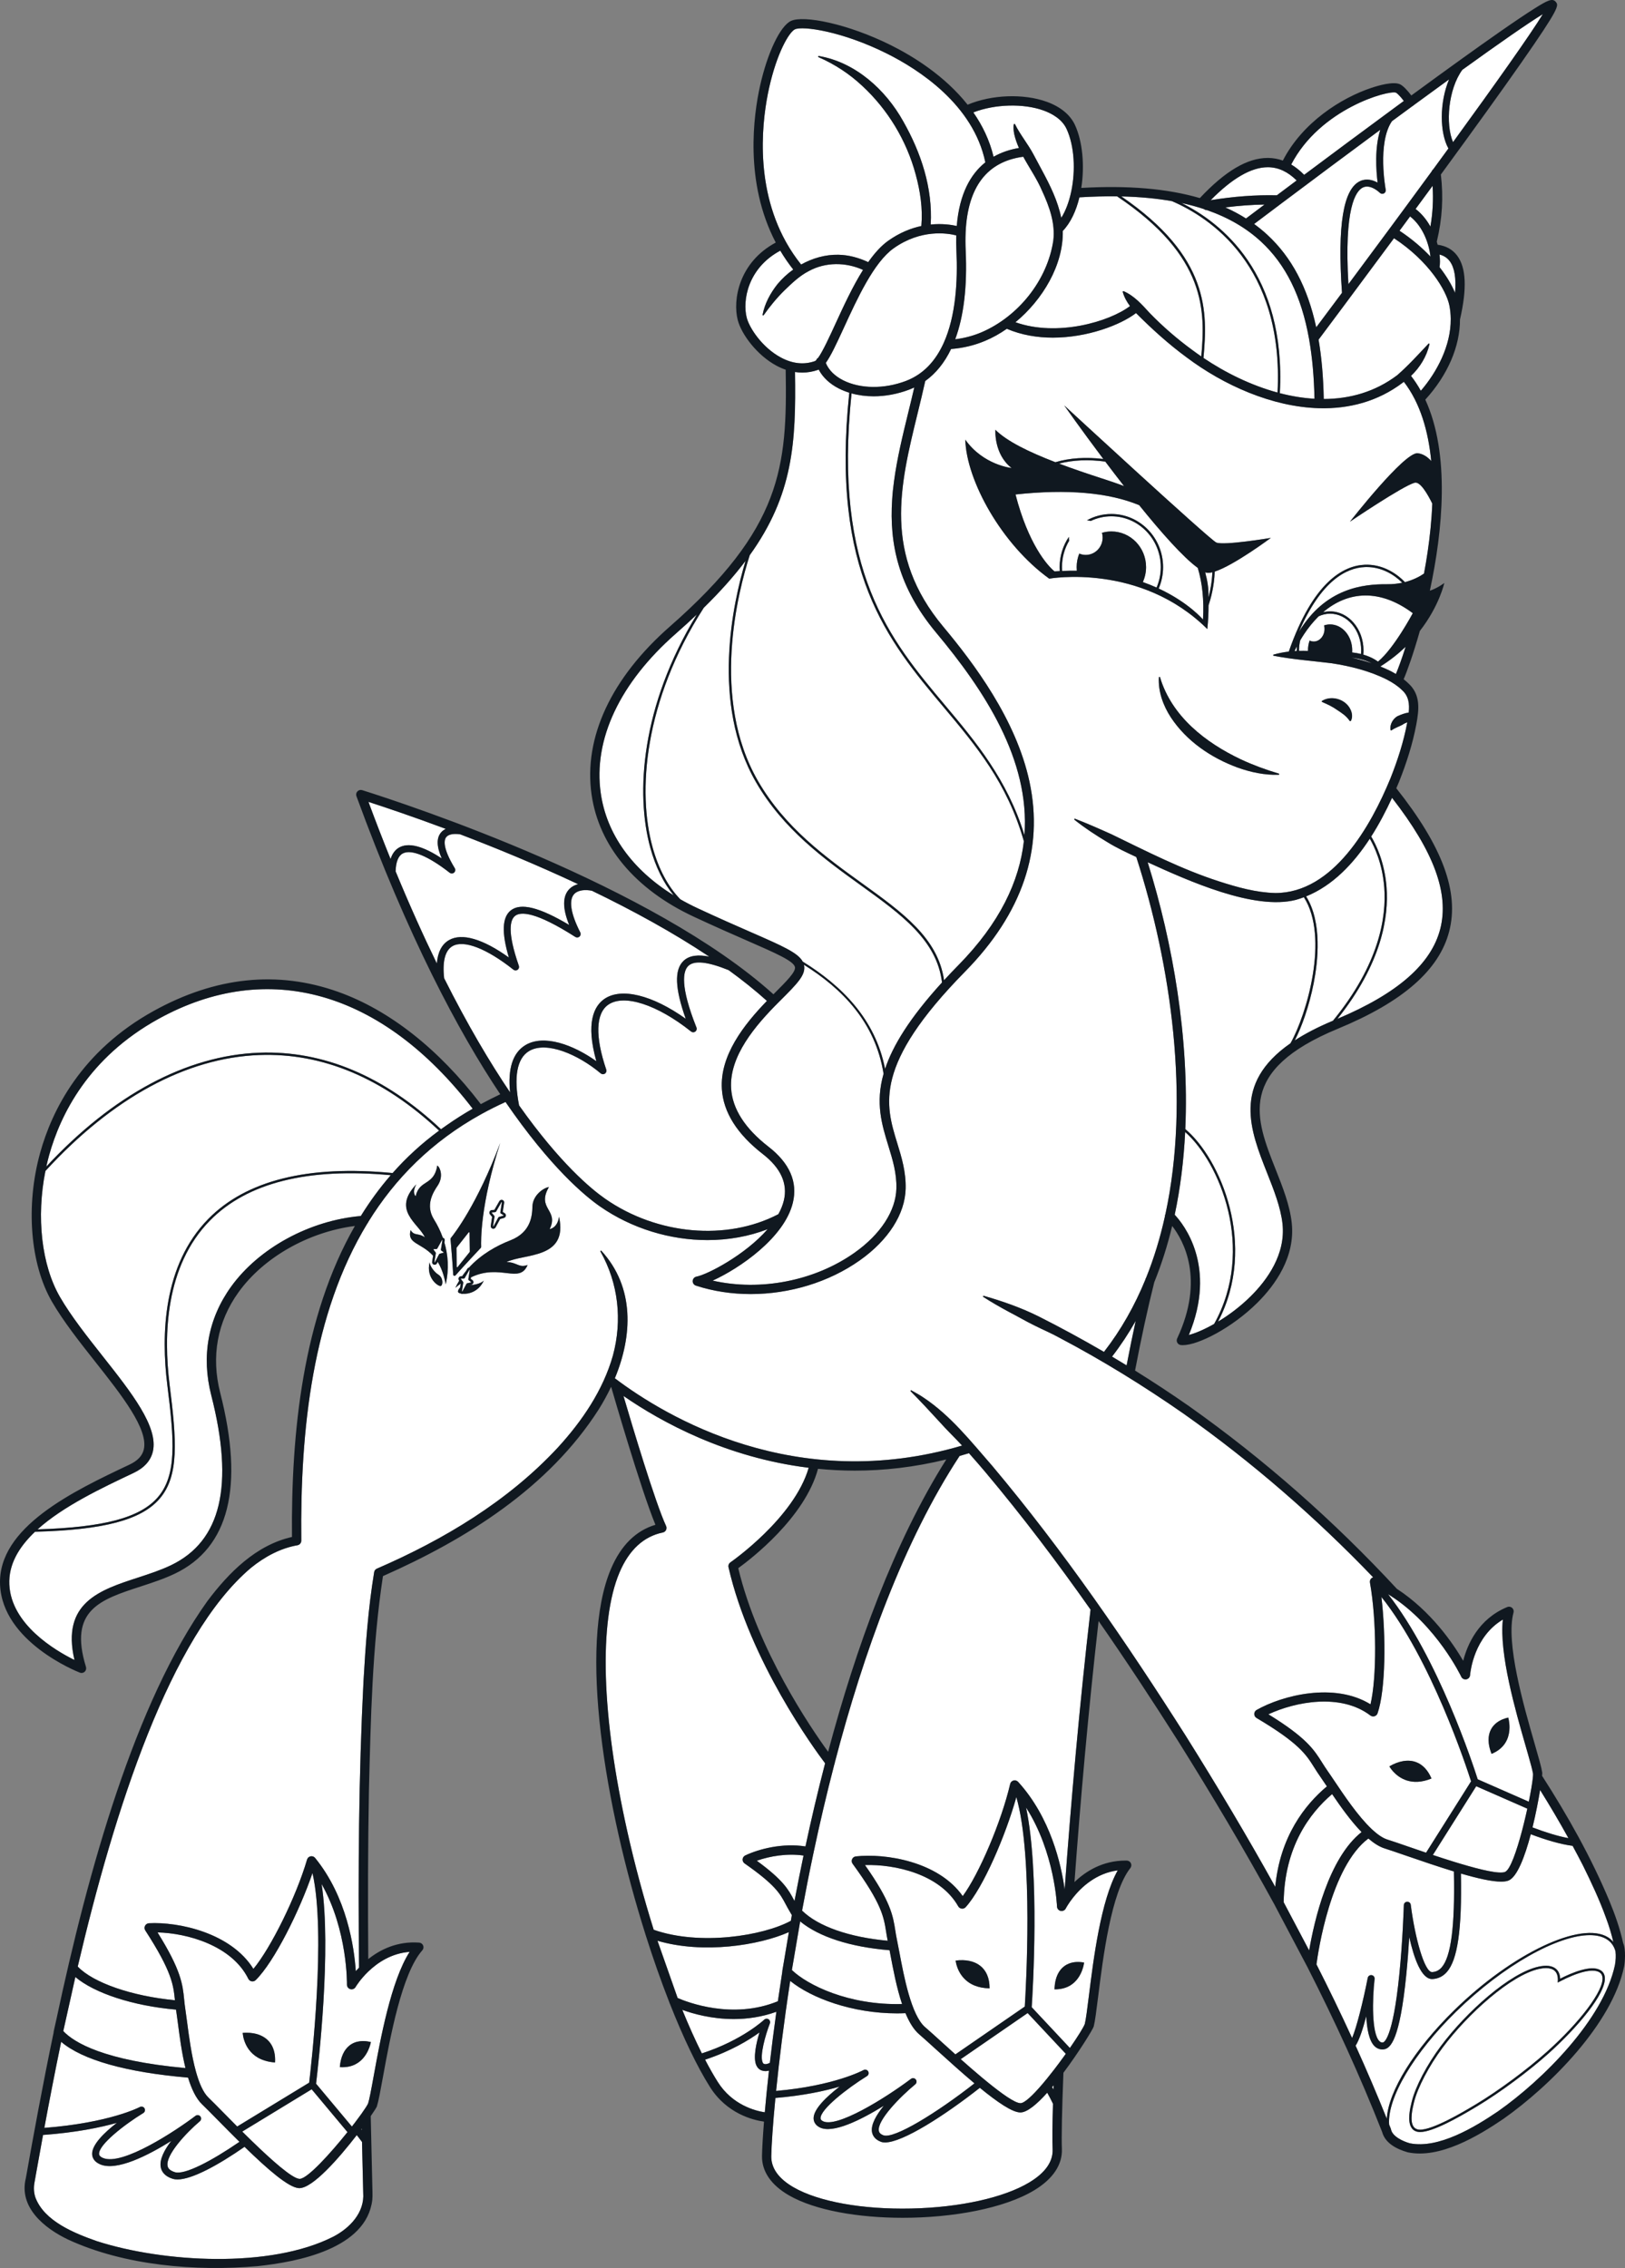 <?xml version="1.0" encoding="UTF-8"?>
<svg xmlns="http://www.w3.org/2000/svg" xmlns:xlink="http://www.w3.org/1999/xlink" viewBox="0 0 2918.439 4071.782">
<rect x="0" y="0" width="2918.439" height="4071.782" fill="#808080" stroke="none"/>
<svg id="MLP_TYT_CA_OPA_07_LAV" xmlns="http://www.w3.org/2000/svg" viewBox="0 0 700.425 977.228">
  <g id="MLP_TYT_CA_OPA_07_LAV-2" data-name="MLP_TYT_CA_OPA_07_LAV">
    <g>
      <path d="M338.938,104.519c.014.031.02.062.033.093,1.802,3.198,3.908,6.334,6.334,9.376,4.89-2.734,10.414-4.321,16.015-4.217,4.485.069,8.87,1.297,12.908,3.175,2.677-3.793,5.546-7.022,8.631-9.211,4.95-3.512,9.85-5.412,14.275-6.358.002-.035-.003-.068.001-.103.655-7.325-.468-14.915-2.459-22.159-3.912-14.541-11.981-27.907-23.013-38.103-5.456-5.125-11.793-9.294-18.881-12.399-.262-.094-.144-.546.142-.479,15.743,2.656,28.825,14.503,36.411,28.164,7.665,13.484,12.741,28.732,11.827,44.45,4.836-.484,8.813.085,11.232.62,1.132-13.957,6.048-22.404,12.317-27.407-5.147-24.904-28.756-40.041-42.384-46.851-19.454-9.721-36.423-12.014-39.692-10.466-2.478,1.174-7.727,10.011-11.124,25.252-2.736,12.275-6.782,41,7.2,66.252.088.114.166.237.23.373Z" fill="#fff"/>
      <path d="M439.191,63.765c-.858-1.937-1.575-3.937-2.046-6.049-.248-.951-.644-5.179.344-4.205,2.293,4.62,5.584,8.5,8.002,13.075 0-0,3.692,6.901,3.692,6.901,3.493,6.477,6.745,13.056,8.254,20.375,1.87-2.955,3.287-6.743,4.199-10.892.015-.196.056-.384.125-.562,1.856-8.965,1.366-19.478-2.026-26.832-1.995-4.326-6.466-6.705-9.865-7.938-8.753-3.176-21.101-2.786-30.335.799,3.9,5.603,7.008,11.961,8.721,19.114,3.515-2.008,7.276-3.172,10.933-3.785Z" fill="#fff"/>
      <path d="M326.712,336.503c11.667,20.2,29.291,32.895,44.841,44.095,17.518,12.618,32.766,23.613,35.359,41.772,1.941-2.107,4-4.274,6.2-6.512,17.915-18.225,26.253-36.156,28.202-53.402-7.159-25.096-20.541-41.045-34.678-57.88-23.938-28.507-48.677-57.985-40.569-135.368-1.558-.487-3.06-1.076-4.475-1.792-4-2.027-6.994-4.874-8.711-8.181-.111.05-.221.109-.332.148-2.195.77-4.456,1.153-6.744,1.153-1.04,0-2.086-.088-3.133-.246.489,30.459-.819,52.887-19.505,78.921-5.081,15.77-16.96,61.79,3.545,97.292Z" fill="#fff"/>
      <path d="M351.224,155.608c.173-.063.371-.219.581-.42.156-.418.452-.775.845-1.011,2.032-2.836,4.996-9.285,7.485-14.708,3.435-7.482,7.359-16.012,11.862-23.172-7.442-3.368-16.158-3.449-23.448.542-3.968,2.062-7.234,5.213-10.475,8.345-3.306,3.25-6.204,6.799-8.917,10.636-.137.222-.523.073-.462-.19.918-4.836,3.342-9.278,6.371-13.133,1.97-2.378,4.284-4.528,6.841-6.356-2.09-2.652-3.944-5.369-5.583-8.132-14.009,7.484-16.372,21.523-14.458,28.899,1.128,4.351,6.605,12.817,14.777,17.174,4.985,2.658,9.891,3.173,14.582,1.529Z" fill="#fff"/>
      <path d="M454.009,103.646c.888-7.457-1.693-14.622-4.841-21.418-2.184-5.142-5.447-9.787-8.113-14.698-15.555,2.076-23.881,12.923-24.824,32.278-.007.148-.013.299-.019.448-.103,2.411-.099,4.944.025,7.615.721,15.557-.82,28.407-4.514,38.32,3.87-.479,7.67-1.465,11.271-2.983,15.906-6.813,28.449-22.4,31.015-39.563Z" fill="#fff"/>
      <path d="M551.647,169.415c4.944,1.284,9.952,2.12,14.933,2.407-.188-9.351-.938-17.804-2.277-25.43-.023-.134-.045-.272-.069-.405-3.303-18.461-10.076-32.059-20.676-41.861-6.328-5.851-14.063-10.369-23.277-13.582-.02.001-.041.005-.061.005-.474,0-.921-.17-1.272-.459-3.06-1.01-6.278-1.88-9.659-2.61,17.002,8.423,45.108,30.266,42.358,81.936Z" fill="#fff"/>
      <path d="M406.748,147.799c.014-.031.028-.062.042-.093,5.188-11.546,6.053-26.641,5.45-39.649-.108-2.332-.122-4.535-.066-6.637-3.866-.976-15.228-2.776-27.001,5.577-8.497,6.028-15.653,21.616-21.403,34.141-3.327,7.248-5.688,12.264-7.818,15.22,1.175,2.994,3.772,5.628,7.447,7.489,7.352,3.725,17.715,3.841,27.049.305,7.764-2.942,12.933-8.906,16.3-16.353Z" fill="#fff"/>
      <path d="M134.69,807.07c-5.543,16.271-16.496,38.271-24.457,46.107-.458.45-1.103.657-1.736.547-.633-.106-1.176-.51-1.46-1.085-7.136-14.433-26.438-19.704-39.136-20.003,10.215,16.342,10.83,22.445,11.478,28.884.134,1.337.273,2.72.505,4.201.231,1.477.466,3.281.738,5.371.789,6.059,1.894,14.539,3.852,21.57.014.051.029.1.043.151,1.336,4.754,3.066,8.83,5.359,11.019,1.544,1.473,3.896,3.863,6.62,6.63,1.637,1.664,3.601,3.658,5.743,5.806l31.019-18.893c.841-7.017,7.414-64.259,1.431-90.306ZM118.553,888.678c-1.695-.122-3.184-.412-4.492-.827-4.337-1.376-6.68-4.123-7.949-6.635-1.405-2.781-1.492-5.272-1.493-5.294,0-0-0-.002-0-.002,2.11-.154,4.069-.004,5.814.451,5.232,1.363,8.528,5.466,8.12,12.308Z" fill="#fff"/>
      <path d="M300.353,264.772c-2.814,2.673-5.809,5.404-9.002,8.205-24.203,21.229-35.712,45.659-32.406,68.792,2.519,17.626,13.553,32.957,31.434,44.022-4.312-5.237-7.796-12.231-10.069-20.481-6.416-23.289-4.055-61.067,20.044-100.538Z" fill="#fff"/>
      <path d="M385.339,207.432c1.323-9.936,3.763-19.926,6.249-30.094.833-3.406,1.684-6.895,2.496-10.398-.724.341-1.459.664-2.218.952-5.045,1.912-10.278,2.865-15.29,2.865-3.315,0-6.531-.422-9.535-1.254-8.002,76.818,16.577,106.107,40.36,134.429,13.16,15.672,26.721,31.856,34.162,55.909,2.478-32.507-17.378-62.484-38.069-87.261-16.346-19.574-20.188-38.366-18.949-57.232.15-2.605.421-5.24.794-7.917Z" fill="#fff"/>
      <path d="M437.692,138.846c17.976,6.395,40.502-.213,49.366-6.962-1.358-1.821-2.469-3.8-3.118-6.084-.059-.214.172-.424.379-.326,4.7,2.026,7.922,5.821,11.299,9.457,5.612,5.792,11.761,11.101,18.259,15.858,1.267.949,2.577,1.878,3.91,2.794,1.724-19.384,2.383-43.086-36.277-68.977-5.158-.066-10.573.076-16.249.425-1.392,5.77-3.765,10.944-7.168,14.48.304,14.614-8.618,29.603-20.401,39.335Z" fill="#fff"/>
      <path d="M68.008,645.159c8.285-9.576,7.08-24.663,4.111-48.371-2.716-21.688-1.859-51.708,17.643-71.557,16.367-16.658,43.096-23.305,79.465-19.785,5.889-6.661,12.538-12.793,20.033-18.282-24.18-22.642-50.254-33.597-77.542-32.573-31.437,1.19-63.245,18.458-92.144,49.967-3.971,19.817-1.697,40.517,6.265,54.273,4.775,8.251,11.733,17.056,18.462,25.571,12.375,15.661,24.065,30.454,21.582,41.048-.925,3.944-3.725,7.047-8.323,9.221-13.649,6.452-30.288,14.319-41.363,24.3,28.633-.859,44.222-5.04,51.811-13.812Z" fill="#fff"/>
      <path d="M111.68,453.591c27.601-1.044,53.98,10.052,78.402,32.972.78-.562,1.566-1.119,2.364-1.667,3.653-2.571,7.429-4.956,11.293-7.182-38.952-50.688-88.258-64.781-135.55-38.625-30.016,16.601-42.143,41.098-47.03,58.725-.444,1.602-.832,3.217-1.191,4.839,28.783-30.933,60.413-47.877,91.713-49.062Z" fill="#fff"/>
      <path d="M226.453,450.334c7.991-4.821,20.695-.141,30.593,6.924-4.71-16.69-.896-23.775,3.372-26.777,7.278-5.119,20.761-1.767,35.148,8.485-4.656-13.08-4.959-21.047-1.004-24.896,2.631-2.562,6.7-2.763,11.142-1.875-15.551-10.396-33.069-19.937-50.578-28.394-2.751-.544-5.86-.371-7.545,1.331-2.538,2.565-1.637,8.47,2.537,16.628.309.603.175,1.338-.327,1.793-.501.455-1.246.519-1.816.154-17.115-10.935-23.569-10.968-25.968-9.07-2.096,1.657-3.513,6.734,1.641,21.508.22.63-.003,1.33-.547,1.716-.544.387-1.277.369-1.801-.046-11.574-9.169-21.398-12.958-26.278-10.135-3.168,1.832-4.392,6.6-3.578,13.829,10.121,20.147,19.711,36.287,28.411,49.162-1.035-10.234,1.171-17.063,6.598-20.338Z" fill="#fff"/>
      <path d="M550.35,84.156c2.591-1.942,5.457-4.089,8.55-6.403-3.838-3.781-7.876-5.652-12.294-5.699-.056-0-.112-0-.169-0-7.074,0-15.339,4.782-24.597,14.205,9.904-1.613,19.477-2.322,28.51-2.103Z" fill="#fff"/>
      <path d="M168.421,506.371c-35.688-3.334-61.905,3.236-77.945,19.562-19.222,19.562-20.053,49.262-17.364,70.73,3.003,23.983,4.209,39.26-4.348,49.15-7.888,9.118-24.007,13.397-53.669,14.189-6.967,6.603-11.456,14.111-11.07,22.727.77,17.23,19.807,28.456,28.078,32.534-5.783-24.702,10.981-30.167,27.221-35.461,4.867-1.587,9.9-3.228,14.394-5.385,21.628-10.383,27.296-34.349,17.33-73.266-4.312-16.838-1.353-33.004,8.559-46.749,12.02-16.67,33.865-28.531,55.922-30.455,3.819-6.17,8.1-12.051,12.893-17.577Z" fill="#fff"/>
      <path d="M79.935,891.092c-1.595-6.561-2.533-13.756-3.279-19.483-.269-2.062-.5-3.844-.724-5.269-.023-.147-.041-.287-.062-.431-18.491-1.612-35.089-7.042-43.391-14.052l-4.078,18.259-1.125,5.038c.014.015.03.03.044.045,4.651,4.903,17.482,12.682,52.616,15.894Z" fill="#fff"/>
      <path d="M315.14,469.005c.55,8.786,5.97,17.23,16.109,25.1,9.101,7.063,12.636,15.164,10.507,24.076-3.625,15.176-23.119,28.413-34.581,33.612,20.523,4.656,43.909.187,61.167-12.028,11.223-7.943,17.791-18.036,18.021-27.69.158-6.621-1.595-12.314-3.451-18.343-2.811-9.131-5.67-18.423-2.069-31.073-3.566-22.189-17.754-36.586-34.339-46.966.024.099.06.194.079.294.776,4.12-2.922,7.814-10.29,15.173l-.681.68c-9.991,9.985-21.347,23.233-20.475,37.165Z" fill="#fff"/>
      <path d="M296.655,416.221c-2.303,2.242-3.558,8.661,3.542,26.512.251.632.046,1.354-.5,1.759-.546.405-1.296.393-1.828-.032-14.612-11.644-28.968-16.277-35.724-11.524-5.375,3.779-5.668,13.704-.826,27.945.217.638-.018,1.341-.573,1.721-.555.38-1.296.344-1.812-.09-9.728-8.18-23.476-14.107-30.93-9.609-5.195,3.135-6.649,11.218-4.255,23.403,17.648,24.946,31.146,36.078,37.172,40.265,22.363,15.538,52.309,18.201,74.516,6.628.018-.009.037-.013.054-.022,1.074-1.935,1.896-3.916,2.376-5.925,1.731-7.248-1.32-13.972-9.069-19.986-11.086-8.604-17.024-18.028-17.649-28.01-.905-14.45,9.446-27.693,19.418-37.988-5.043-4.54-10.584-8.965-16.506-13.258-9.143-3.691-14.848-4.275-17.406-1.788Z" fill="#fff"/>
      <path d="M193.521,405.085c5.546-3.207,14.622-.545,25.815,7.489-3.179-10.693-2.906-17.349.811-20.287,4.278-3.383,12.335-1.397,25.188,6.264-2.944-7.26-2.909-12.472.114-15.527,1.021-1.032,2.307-1.685,3.706-2.065-17.889-8.4-35.526-15.637-50.793-21.464-2.582-.373-4.917-.117-5.979,1.145-.985,1.169-1.821,4.47,3.637,13.444.376.619.256,1.419-.285,1.9-.542.482-1.352.507-1.921.06-9.13-7.145-16.464-10.19-20.121-8.348-1.998,1.005-3.058,3.62-3.173,7.759,6.037,14.625,11.982,27.816,17.769,39.689.402-4.9,2.145-8.276,5.229-10.06Z" fill="#fff"/>
      <path d="M345.996,414.326c16.548,10.25,31.27,24.561,35.495,46.237,3.287-9.903,10.514-21.847,24.541-37.238-2.195-18.235-17.475-29.246-35.065-41.916-15.631-11.259-33.348-24.02-45.123-44.406-19.612-33.955-9.918-77.343-4.487-95.34-4.856,6.447-10.789,13.134-18.027,20.232-25.917,40.419-28.601,79.4-22.058,103.149,2.595,9.42,6.777,17.162,11.961,22.44,2.387,1.363,4.878,2.658,7.484,3.872,9.19,4.283,16.834,7.626,22.976,10.313,13.645,5.968,20.278,8.871,22.302,12.657Z" fill="#fff"/>
      <path d="M190.396,369.869c-2.228-5.093-2.321-8.77-.306-11.162.569-.675,1.273-1.182,2.069-1.552-14.41-5.372-26.216-9.334-33.349-11.641,3.196,8.621,6.377,16.81,9.537,24.618.783-2.432,2.106-4.162,4-5.115,4.761-2.396,11.769.705,18.049,4.853Z" fill="#fff"/>
      <path d="M518.732,154.233c9.505,6.393,20.527,11.814,31.927,14.915,2.833-54.898-29.543-75.636-45.493-82.474-6.68-1.18-13.946-1.862-21.828-2.04,38.238,26.135,37.157,50.061,35.394,69.599Z" fill="#fff"/>
      <path d="M600.98,46.524c1.395-1.026,2.764-2.031,4.118-3.025-1.627-2.136-2.893-3.317-3.381-3.574-3.123-1.21-32.701,6.873-45.166,30.966,1.932,1.14,3.793,2.626,5.581,4.447,11.312-8.45,25.085-18.693,38.848-28.814Z" fill="#fff"/>
      <path d="M591.029,360.441c1.926,3.205,5.765,10.822,6.615,21.779.993,12.797-2.017,32.777-21.152,56.771,25.902-10.915,40.401-23.584,44.293-38.707,3.928-15.27-2.679-33.283-20.77-56.517-2.566,5.57-5.537,11.271-8.985,16.675Z" fill="#fff"/>
      <path d="M570.292,263.805c.974-.244,1.983-.379,3.019-.379,7.938,0,14.397,7.543,14.397,16.814,0,.616-.033,1.223-.088,1.821,4.197,1.227,6.327,3.026,6.327,3.026,6.93-5.687,15.013-20.879,15.013-20.879-13.934-10.425-27.722-9.765-38.668-.403Z" fill="#fff"/>
      <path d="M562.015,386.597c-1.126.423-2.27.811-3.444,1.138-17.997,4.626-46.344-8.203-63.882-16.196,10.92,34.953,17.944,75.875,16.209,114.958,14.89,12.424,31.397,49.977,14.118,82.971,4.607-2.782,9.586-6.462,14.13-10.976,7.02-6.975,15.085-18.046,13.652-31.182-.774-7.097-3.765-14.643-6.656-21.939-7.185-18.131-15.163-38.283,10.095-55.835,6.918-12.228,16.84-45.666,5.778-62.938Z" fill="#fff"/>
      <path d="M599.63,289.266c.687.359,1.368.737,2.043,1.135 1-2.314,2.505-6.383,4.197-11.719-3.068,2.958-6.677,5.845-10.902,8.488,1.57.636,3.129,1.317,4.662,2.095Z" fill="#fff"/>
      <path d="M633.095,774.722l-1.613,2.556-2.88,4.564-2.752,4.361-8.246,13.07c2.896.964,5.939,1.951,8.954,2.884,1.021.316,2.037.625,3.044.925,8.767,2.61,16.713,4.483,19.118,3.49,2.205-.904,4.977-8.882,7.31-17.711.259-.978.511-1.965.757-2.956.551-2.218,1.07-4.446,1.538-6.589l-22.032-9.665-3.199,5.07Z" fill="#fff"/>
      <path d="M676.04,792.02c-3.878-7.023-7.958-13.931-12.21-20.736-.723,4.433-1.842,10.283-3.268,16.11,5.429,2.067,10.799,3.768,15.478,4.625Z" fill="#fff"/>
      <path d="M582.851,280.24c0,.299-.019.592-.038.885,1.409.151,2.685.387,3.829.673.043-.513.067-1.032.067-1.557,0-8.72-6.01-15.814-13.397-15.814-1.73,0-3.38.402-4.899,1.11-.131.128-.262.257-.392.388-2.109,2.119-4.099,4.571-5.943,7.355-.563.85-1.108,1.738-1.643,2.647-.331,1.374-.52,2.817-.52,4.314,0,.066.008.13.008.196,1.285-.036,2.572-.024,3.859.028-.001-.075-.01-.149-.01-.224,0-1.504.257-2.937.715-4.247.55.27,1.153.419,1.786.419,2.562,0,4.639-2.438,4.639-5.446,0-.52-.066-1.022-.182-1.499.822-.271,1.686-.427,2.582-.427,5.269,0,9.539,5.014,9.539,11.198Z" fill="#fff"/>
      <path d="M485.601,588.319c1.281-6.68,2.587-13.084,3.915-19.163-3.029,5.364-6.421,10.501-10.187,15.382,2.101,1.244,4.189,2.509,6.273,3.781Z" fill="#fff"/>
      <path d="M590.674,739.168c-12.811-9.753-32.444-5.89-43.948-.51,16.418,10.094,19.683,15.286,23.126,20.765.715,1.138,1.455,2.314,2.321,3.539.864,1.22,1.878,2.731,3.052,4.483,4.092,6.105,10.152,15.144,16.021,20.669.062.059.125.118.187.176,2.289,2.127,4.546,3.709,6.641,4.36,2.037.633,5.205,1.727,8.872,2.993,2.208.762,4.855,1.676,7.732,2.649l10.872-17.232,2.728-4.324.556-.881,1.609-2.55,3.633-5.759c-1.921-6.036-17.189-52.642-38.64-79.436,2.005,16.906,1.842,39.978-1.658,50.119-.209.606-.697,1.076-1.312,1.262-.61.186-1.279.066-1.791-.323ZM604.688,758.846c2.053-.362,4.025-.233,5.814.467,2.676,1.045,4.951,3.33,6.513,7.01 0.0.001.001.001.001.002-8.651,3.549-13.988-.254-16.479-2.978-1.132-1.238-1.676-2.252-1.676-2.252,1.966-1.162,3.931-1.914,5.826-2.248Z" fill="#fff"/>
      <path d="M510.84,487.767c-.599,12.146-2.052,24.103-4.505,35.64,3.861,4.109,18.372,22.254,6.097,51.802,2.724-.696,6.599-2.313,10.903-4.758,18.071-32.445,2.224-69.807-12.495-82.685Z" fill="#fff"/>
      <path d="M596.651,382.361c-.792-10.364-4.295-17.659-6.23-20.983-7.03,10.769-15.989,20.222-27.442,24.849,7.008,11.187,5.099,28.098,3.247,37.483-1.947,9.864-5.142,18.784-8.131,24.575,4.483-2.908,9.916-5.741,16.454-8.476,19.952-24.353,23.084-44.591,22.101-57.447Z" fill="#fff"/>
      <path d="M607.792,93.257c-1.533,2.08-3.053,4.14-4.554,6.171,5.221,3.449,9.688,7.272,13.342,11.149-.541-5.089-3.018-12.817-8.788-17.319Z" fill="#fff"/>
      <path d="M617.484,80.078c-2.451,3.341-4.897,6.669-7.32,9.958,2.705,2.09,4.802,4.743,6.387,7.572,1.013-5.882,1.315-11.563.932-17.53Z" fill="#fff"/>
      <path d="M626.301,61.248c18.222-25.048,33.286-46.283,38.705-55.151-6.356,3.86-19.029,12.704-34.698,23.992-6.088,8.323-7.336,23.436-4.007,31.159Z" fill="#fff"/>
      <path d="M597.285,81.741c.123.648-.192,1.301-.776,1.607-.586.306-1.3.196-1.764-.273-.036-.036-3.893-3.844-7.212-2.327-3.258,1.49-8.247,8.976-6.323,41.699,5.705-7.663,11.573-15.574,17.439-23.511.009-.016.014-.033.024-.049.074-.12.16-.228.253-.326,2.235-3.025,4.469-6.052,6.692-9.071.008-.014.013-.029.021-.043.073-.118.156-.225.248-.322,3.786-5.14,7.539-10.251,11.216-15.273.131-.365.363-.682.67-.916,2.213-3.025,4.399-6.017,6.543-8.961-3.819-6.804-3.897-19.811.273-29.754-4.867,3.526-9.965,7.242-15.207,11.082-.102.113-.215.218-.346.308-.094.064-.193.114-.292.16-2.889,2.117-5.819,4.269-8.777,6.448-6.393,9.379-2.722,29.311-2.682,29.522Z" fill="#fff"/>
      <path d="M537.068,94.138c1.431-1.079,4.193-3.159,7.978-6.002-5.463.084-11.106.491-16.893,1.235,3.156,1.417,6.129,3.003,8.915,4.767Z" fill="#fff"/>
      <path d="M567.331,141.036c3.582-4.783,7.302-9.762,11.111-14.873-2.039-29.057.532-44.819,7.858-48.15,2.76-1.254,5.494-.421,7.493.677-.648-5.204-1.336-14.991,1.156-22.772-14.251,10.52-28.944,21.472-42.501,31.65-.145.109-.29.217-.434.326-3.927,2.948-7.758,5.831-11.451,8.617,2.007,1.459,3.914,3.014,5.712,4.676,10.425,9.641,17.34,22.628,21.057,39.848Z" fill="#fff"/>
      <path d="M582.439,283.329c2.96.675,5.888,1.467,8.767,2.44-2.492-1.292-5.597-2.048-8.767-2.44Z" fill="#fff"/>
      <path d="M597.944,251.733c2.392.022,4.545-.233,6.476-.643-3.628-3.64-9.029-6.766-15.328-6.766-.274,0-.549.006-.826.018-7.858.34-18.763,5.701-28.365,27.856,11.396-18.809,27.671-20.559,38.044-20.466Z" fill="#fff"/>
      <path d="M620.487,115.108c3.057,3.894,5.28,7.69,6.679,11.066.544-6.282-.211-10.854-2.279-13.628-1.078-1.446-2.536-2.393-4.411-2.877.265,2.177.248,4.068.011,5.439Z" fill="#fff"/>
      <path d="M600.856,102.65c-16.258,21.987-29.745,40.011-32.503,43.694,1.313,7.715,2.048,16.219,2.229,25.58,11.187-.042,22.107-3.035,31.696-10.282,4.858-4.246,8.928-8.778,13.439-13.544.161-.19.509.003.434.241-1.219,5.258-4.085,9.948-7.957,13.625,1.566,2.016,2.97,4.16,4.223,6.414,6.861-7.944,12.989-19.343,12.894-30.939-0-.042,0-.084-0-.125-.023-1.952-.218-3.91-.622-5.857-1.3-6.265-8.724-18.889-23.833-28.806Z" fill="#fff"/>
      <path d="M658.959,776.318c.848-4.15,1.461-7.759,1.709-10.035.095-.875.14-1.562.12-1.997-.241-1.534-1.049-4.497-2.137-8.312-.328-1.149-.679-2.369-1.051-3.659-4.378-15.19-11.441-39.692-9.828-54.471-12.311,7.304-13.967,22.202-14.107,23.77-.007.079-.011.135-.012.143-.058.911-.727,1.667-1.623,1.838-.897.165-1.797-.289-2.185-1.116-.115-.247-10.552-22.107-30.464-34.892-.347-.223-.701-.438-1.054-.655,21.51,27.352,36.689,73.68,38.612,79.726l22.019,9.659ZM644.584,742.728c.856-.761,1.877-1.392,3.043-1.879.13-.054.272-.097.406-.148.65-.247,1.331-.463,2.06-.626,0,0,.562,1.811.547,4.262-.01,1.612-.274,3.498-1.11,5.331-.855,1.875-2.309,3.691-4.714,5.094-.023.013-.043.028-.066.041-.008.005-.017.009-.026.014-.554.318-1.157.614-1.815.884,0-0-0-.001-0-.001-.658-1.653-1.047-3.19-1.207-4.613-.402-3.579.689-6.408,2.882-8.36Z" fill="#fff"/>
      <path d="M484.507,209.456c-2.799-3.589-5.529-7.158-8.101-10.569-7.266-.979-13.924-.689-19.932.866,5.878,2.215,12.171,4.349,18.494,6.402,2.953.959,6.192,2.02,9.539,3.301Z" fill="#fff"/>
      <path d="M454.536,246.205c.77-.058,1.516-.088,2.271-.13-.041-.567-.069-1.138-.069-1.716,0-4.85,1.481-9.349,3.997-13.056-.005.109-.016.217-.016.328,0,.463.047.915.125,1.355-1.969,3.317-3.106,7.211-3.106,11.373,0,.559.027,1.111.067,1.659,2.178-.1,4.288-.127,6.343-.097-.05-.513-.077-1.034-.077-1.561,0-2.065.402-4.031,1.121-5.829.862.37,1.808.576,2.801.576,4.018,0,7.275-3.346,7.275-7.474,0-.714-.104-1.403-.286-2.057,1.29-.372,2.644-.586,4.049-.586,8.262,0,14.96,6.882,14.96,15.371,0,2.304-.507,4.481-1.391,6.442,2.102.744,4.082,1.536,5.921,2.363,1.157-2.696,1.805-5.674,1.805-8.805,0-12.071-9.553-21.892-21.295-21.892-3.18,0-6.198.726-8.91,2.016-.515-.162-1.055-.26-1.611-.3,3.136-1.732,6.719-2.716,10.522-2.716,12.294,0,22.295,10.27,22.295,22.892,0,3.281-.681,6.401-1.897,9.225,12.927,6.021,19.098,13.381,19.098,13.381.49-8.359-.283-15.778-2.256-22.268-6.275-4.541-15.774-15.287-25.262-27.039-13.175-5.425-30.98-7.013-53.289-4.597,5.457,21.196,13.668,30.626,16.816,33.145Z" fill="#fff"/>
      <path d="M454.055,900.319c.02-.589.041-1.186.063-1.791-.215.26-.429.519-.644.775.196.338.389.676.581,1.016Z" fill="#fff"/>
      <path d="M520.899,257.422c.748-2.819,1.496-6.62,1.658-10.837-1.169.288-2.143.346-2.834.094-.079-.029-.164-.07-.245-.102.081.376.177.735.251,1.119,1.026,3.779,1.249,7.142,1.17,9.727Z" fill="#fff"/>
      <path d="M454.893,880.139l-11.945-12.755-28.845,19.866c2.925,2.596,6.059,5.328,9.121,7.886.777.649,1.549,1.286,2.312,1.908,6.288,5.124,11.928,9.135,14.292,9.172h.021c1.778,0,5.362-3.429,9.383-8.129.667-.779,1.345-1.595,2.03-2.435,1.035-1.269,2.08-2.593,3.12-3.943,1.466-1.904,2.913-3.85,4.285-5.753.244-.338.488-.677.727-1.011l-.651-.695-3.85-4.111Z" fill="#fff"/>
      <path d="M190.22,538.841c-.132-.098-.197-.271-.168-.451l.639-4.016c.012-.075-.039-.121-.095-.121-.036,0-.074.019-.098.063l-2,3.616c-.088.158-.245.26-.409.264l-1.145.031c-.087.002-.142.115-.09.186l.918,1.256c.072.099.102.23.081.362l-.324,2.059-.274,1.744c-.012.076.04.124.096.124.035,0,.072-.019.095-.063l.59-1.127,1.202-2.298c.068-.13.183-.225.314-.26l1.607-.435c.091-.025.12-.151.047-.205l-.986-.73Z" fill="#fff"/>
      <path d="M417.659,626.153c-1.354.415-2.703.81-4.046,1.187-24.006,36.539-41.405,84.766-53.784,132.089-.013.288-.083.571-.216.83-3.327,12.777-6.293,25.48-8.92,37.865-.008.07-.008.139-.024.209-.013.062-.039.119-.058.178-1.782,8.42-3.409,16.686-4.892,24.729,6.912,6.788,20.196,11.461,36.904,12.991-.27-1.339-.479-2.595-.668-3.797-1.033-6.555-1.926-12.216-14.456-29.379-.42-.576-.502-1.332-.216-1.984.287-.652.899-1.104,1.607-1.183,12.633-1.418,35.548,2.109,46.075,17.103,7.006-9.471,16.647-32.012,20.45-48.331.169-.723.725-1.293,1.443-1.481.719-.185,1.482.039,1.982.588,14.017,15.362,18.584,35.667,20.061,46.345,2.678-37.122,6.389-79.339,11.161-120.567-14.33-20.347-29.338-40.206-45.345-59.251-1.55-1.864-4.993-5.816-7.059-8.141Z" fill="#fff"/>
      <path d="M459.384,822.32c-.241.476-.654.816-1.132.982-.341.118-.714.151-1.085.068-.892-.196-1.536-.973-1.567-1.886-.009-.265-.947-23.328-13.328-42.653,5.962,28.249,2.871,79.314,2.429,86.035l10.395,11.1,3.839,4.099,2.221,2.372c3.342-4.819,5.869-8.872,6.42-10.339.499-1.958,1.066-6.503,1.784-12.258,1.959-15.688,5.117-40.991,12.421-53.939-9.24,1.213-15.595,7.166-19.114,11.557-2.16,2.695-3.253,4.802-3.282,4.862ZM467.277,845.633c.001 0.0.002 0.0.003 0,0,0-.672,6.465-5.755,9.715-.415.265-.86.508-1.336.724-1.163.531-2.515.898-4.084,1.032-.506.043-1.027.07-1.579.061-.002,0-.003 0-.005 0.0.083-3.209.817-5.736,2.029-7.625.197-.307.406-.595.627-.867.982-1.206,2.2-2.078,3.603-2.618,1.885-.727,4.091-.873,6.495-.422Z" fill="#fff"/>
      <path d="M213.384,522.3l-1.321.095c-.101.007-.161.129-.1.201l1.083,1.278c.086.101.122.237.1.378l-.618,4.052c-.012.079.045.126.108.126.043,0,.088-.022.114-.072l2.003-3.715c.076-.141.207-.247.358-.292l1.849-.545c.104-.031.136-.166.051-.219l-1.154-.719c-.155-.096-.233-.276-.203-.467l.661-4.28c.012-.077-.044-.123-.106-.123-.043,0-.09.022-.118.072l-2.24,3.93c-.098.172-.277.288-.466.301Z" fill="#fff"/>
      <path d="M626.912,866.074c25.016-24.471,54.713-38.518,66.193-31.319.9.565,1.662,1.251,2.305,2.037-.823-3.466-1.893-7.04-3.143-10.347-2.798-7.777-6.333-15.311-9.994-22.712-1.44-2.817-2.924-5.61-4.428-8.392-5.337-.692-11.661-2.598-18.032-4.999-2.53,9.573-5.857,18.408-9.575,19.933-.808.331-1.894.485-3.222.485-3.942,0-10.024-1.362-17.311-3.48.475,24.256-1.47,37.17-6.049,42.4-1.639,1.872-3.707,2.898-6.146,3.051-4.841.304-8.071-9.103-10.076-18.064-.301,4.912-.723,10.658-1.3,16.393-2.796,27.756-6.699,31.67-9.787,31.979-1.499.149-2.863-.356-3.953-1.463-2.299-2.335-3.221-7.468-3.498-12.803-1.424,5.404-3.018,10.265-4.592,12.675,4.711,10.383,9.199,20.87,13.447,31.466.701-11.913,11.752-29.812,29.16-46.839Z" fill="#fff"/>
      <path d="M591.232,851.049c.796.124,1.353.854,1.26,1.655-.989,8.542-1.31,23.361,2.041,26.765.454.462.921.64,1.516.583.429-.043,4.272-1.229,7.1-29.281,1.493-14.823,1.938-29.745,1.943-29.895.022-.782.644-1.416,1.426-1.454.809-.031,1.463.532,1.562,1.31,1.786,14.076,5.886,29.006,9.177,29.006.022,0,.045-.001.067-.002,1.657-.104,2.952-.75,4.076-2.033,4.048-4.621,5.77-17.722,5.269-41.329-6.423-1.955-13.614-4.39-21.028-6.95-3.637-1.255-6.776-2.339-8.753-2.953-2.326-.723-4.709-2.256-7.075-4.289-16.312,12.211-21.706,49.126-22.378,54.225,5.326,10.481,10.455,21.059,15.36,31.744,1.954-4.629,4.773-15.866,6.736-25.906.153-.791.913-1.313,1.702-1.194Z" fill="#fff"/>
      <path d="M689.322,849.765c-2.818-1.637-9.057-.152-17.123,4.08l-.771.405.039-.87c.087-1.954-.406-3.398-1.466-4.293-.848-.714-2.082-1.075-3.641-1.075-.892,0-1.891.119-2.983.356-12.144,2.646-30.652,19.292-41.53,33.857-5.86,7.845-10.824,17.299-12.353,23.525l-.055.224c-.534,2.169-1.954,7.931-.096,10.442.56.756,1.367,1.152,2.47,1.214,5.638.306,19.438-7.979,23.976-10.705l.35-.209c9.692-5.813,22-14.913,30.625-22.64,14.453-12.95,24.53-26.42,23.961-32.029-.106-1.047-.565-1.794-1.403-2.283Z" fill="#fff"/>
      <path d="M586.875,789.405c-4.61-4.737-9.031-10.951-12.701-16.359-9.715,8.27-20.527,22.782-20.871,46.532-0.0.016-.001.032-.001.049l10.986,20.8c.008-.045.017-.095.024-.14,2.116-12.372,8.26-39.593,22.562-50.882Z" fill="#fff"/>
      <path d="M201.866,551.181l.038-.243.571-3.653c.012-.074-.043-.122-.1-.122-.035,0-.071.018-.094.058l-1.978,3.452c-.086.15-.24.242-.403.242-.002,0-.003-0-.005-0l-1.15-.014h-.001c-.087,0-.14.107-.087.178l.931,1.262c.002.003.003.007.005.01.069.098.099.222.08.346l-.198,1.284-.372,2.407c-.012.075.044.125.101.125.034,0,.07-.018.091-.058l1.525-2.819.246-.455c.067-.124.182-.212.313-.242l1.609-.362c.091-.02.119-.143.046-.198l-.995-.751c-.133-.101-.2-.272-.173-.446Z" fill="#fff"/>
      <path d="M557.967,280.531c.319-.021.638-.041.958-.056-.001-.079-.01-.155-.01-.234,0-.583.026-1.159.076-1.727-.348.659-.689,1.332-1.023,2.018Z" fill="#fff"/>
      <path d="M197.061,546.04c.065,0,.133-.029.185-.093l5.197-6.477c.039-.049.06-.11.06-.171l-.114-8.14c-.002-.136-.103-.216-.214-.216-.07,0-.143.032-.198.102l-5.156,6.529c-.038.048-.059.108-.058.168l.081,8.072c.001.14.106.227.218.227Z" fill="#fff"/>
      <path d="M571.927,769.709c-.008-.013-.017-.026-.025-.038-1.158-1.729-2.158-3.221-2.992-4.398-.931-1.314-1.7-2.538-2.444-3.722-3.531-5.618-6.581-10.47-24.858-21.312-.613-.363-.986-1.025-.979-1.738s.392-1.368,1.012-1.72c11.048-6.28,33.506-12.064,49.086-2.427,2.71-11.465,2.693-35.981-.237-52.48-.13-.731.155-1.474.742-1.93.195-.151.415-.246.643-.316-24.975-26.004-52.34-49.773-81.753-70.541-16.969-11.81-34.896-22.895-53.208-32.542-3.629-2.039-7.485-3.633-11.194-5.511-3.728-1.841-7.325-3.956-11.028-5.869-3.67-1.992-7.317-4.049-10.871-6.366-.239-.135-.057-.544.204-.455,8.084,2.308,16.066,5.097,23.594,8.836,9.565,4.818,18.973,9.939,28.227,15.322,7.36-9.453,13.248-19.928,17.841-31.14.018-.071.036-.146.054-.217.057-.227.158-.43.282-.614,3.401-8.448,6.077-17.304,8.102-26.447-.013-.338.062-.677.221-.987,10.7-49.576,2.454-107.387-12.572-153.831-4.251-1.976-8.505-3.952-12.498-6.428-4.886-2.929-9.671-6.039-14.156-9.627-.109-.087-.127-.246-.039-.355.071-.088.191-.115.291-.077,5.336,2.064,10.518,4.349,15.673,6.67,15.169,7.354,30.31,15.128,46.369,20.305,7.903,2.552,16,4.827,24.276,5.028,25.011.022,41.228-28.962,49.63-49.394,3.092-7.765,5.686-15.781,7.228-23.986.008-.05.017-.1.025-.151-.744.234-1.456.577-2.069,1.023-1.596.865-3.04,1.243-4.7,2.392-.17.127-.431.023-.464-.188-.353-2.286,1.069-4.835,3.055-5.914,1.554-.679,3.139-1.312,4.809-1.544.377-3.61.07-7.094-2.949-9.729-1.801-1.776-4.071-3.234-6.462-4.477-7.289-3.674-15.607-5.773-23.737-7.021-8.397-1.047-16.717-1.63-25.076-3.244-.257-.028-.274-.445-.023-.499,2.16-.615,4.35-1.036,6.555-1.299,10.529-30.179,23.587-37.016,32.714-37.411,7.223-.316,13.384,3.326,17.333,7.483,3.703-.948,6.453-2.458,8.226-3.678.566-3.008,1.091-6.085,1.555-9.21.966-6.503,1.73-13.639,2.015-20.957-1.968-4.013-5.205-9.645-7.605-8.982-5.249,1.449-27.875,16.783-27.875,16.783,0,0,23.483-30.098,29.198-29.491,2.474.263,4.431,1.776,5.834,3.354-1.242-12.737-4.672-24.898-11.79-34.124-.122.088-.241.181-.364.267-10.859,8.264-23.346,11.425-36.069,11.103-.014 0-.027.005-.042.005h-.022c-.035,0-.069-.009-.104-.01-20.302-.562-41.187-9.995-57.003-21.872-7.821-5.733-15.012-12.262-21.852-19.108-6.729,5.139-20.953,10.578-35.869,10.578-6.681,0-13.488-1.111-19.822-3.81-3.044,2.125-6.219,3.901-9.435,5.226-4.628,1.949-9.579,3.105-14.588,3.484-2.814,5.876-6.534,10.493-11.132,13.784-1.054,4.76-2.213,9.514-3.338,14.119-7.631,31.205-14.838,60.68,11.09,91.729,13.184,15.787,31.38,39.887,37.167,66.789,6.279,29.184-3.063,56.724-27.768,81.855-39.58,40.264-34.316,57.36-29.227,73.893,1.868,6.068,3.8,12.343,3.627,19.615-.26,10.931-7.444,22.179-19.709,30.859-13.434,9.509-30.401,14.559-47.068,14.559-8.097,0-16.121-1.19-23.639-3.642-.867-.282-1.433-1.115-1.376-2.025s.721-1.666,1.616-1.84c4.802-.928,21.002-9.342,30.685-20.448-8.123,3.144-16.96,4.699-25.948,4.699-16.03,0-32.531-4.919-46.287-14.477-6.475-4.498-21.395-16.826-40.743-45.024-3.533,1.598-6.931,3.298-10.197,5.094-.078.048-.156.096-.238.133-21.415,11.829-37.187,27.791-48.686,46.398-.094.289-.254.546-.46.762-23.611,38.74-28.97,88.739-28.45,136.611.008.994-.71,1.825-1.659,1.99-7.321,1.275-14.124,4.946-20.01,9.718-34.935,29.478-58.935,104.602-74.687,171.812,6.599,6.97,23.355,12.765,41.885,14.511-.662-6.576-1.268-12.299-12.78-30.083-.388-.599-.427-1.357-.104-1.993.323-.636.96-1.051,1.671-1.091,12.69-.703,35.373,4.098,45.043,19.658,7.526-9.062,18.415-31.027,23.127-47.108.209-.713.795-1.251,1.523-1.397.727-.152,1.478.121,1.947.697,13.721,16.844,16.845,38.505,17.537,48.785.424-.492.899-1.009,1.397-1.533-.419-41.149-.17-82.303,1.92-123.415.908-15.718,2.03-31.407,4.6-46.985.109-.697.574-1.249,1.182-1.5,28.792-12.48,56.514-29.054,77.974-52.156,10.478-11.442,19.539-24.724,23.77-39.728,4.07-15.094,2.39-31.009-5.386-44.759-.155-.241.228-.514.406-.292,14.433,15.797,13.412,36.595,5.802,54.914,21.96,16.602,77.888,50.15,149.676,28.997-3.267-3.525-6.748-6.843-9.939-10.442-3.85-4.226-8.179-8.87-12.223-12.929-.215-.181.046-.555.29-.408,1.745.983,3.56,1.944,5.208,3.082,11.747,7.787,20.559,19.042,29.733,29.534,30.748,36.583,57.813,76.076,83.414,116.358,13.349,21.308,26.274,42.922,38.482,64.924,2.087-21.672,12.73-35.28,22.264-43.279ZM569.842,301.989c4.131-2.549,10.243-.689,12.278,3.762.709,1.471.972,3.36.163,4.837-.103.198-.399.213-.521.027-1.566-2.229-3.236-3.256-5.304-4.633-2.054-1.465-4.058-2.43-6.567-3.496-.209-.075-.24-.383-.05-.498ZM551.219,333.336c.26.063.224.501-.062.496-6.002.198-12.011-1.065-17.685-3.093-11.37-4.172-21.964-11.32-28.752-21.561-3.358-5.106-5.568-11.236-5.21-17.296.019-.268.419-.329.497-.057,5.052,16.867,19.588,28.151,34.908,35.403,5.215,2.424,10.624,4.414,16.305,6.109ZM416.068,189.434c7.737,10.981,19.966,12.229,19.966,12.229-7.737-5.99-6.988-16.472-6.988-16.472,4.962,4.962,14.548,9.616,25.853,13.962,6.209-1.825,13.111-2.289,20.668-1.38-9.635-12.812-16.866-23.097-16.866-23.097,0,0,62.487,57.639,65.539,59.075,3.052,1.436,23.522-1.975,23.522-1.975,0,0-15.847,11.82-24.188,14.515-.197,6.329-1.72,11.762-2.656,14.548.008,3.207-.146,6.587-.527,10.205-28.95-28.701-68.134-21.713-68.134-21.713-20.465-14.725-35.689-42.178-36.188-59.898ZM216.209,516.997c.326,0,.633.14.843.385.209.244.3.568.251.89l-.608,3.939.845.527c.368.23.568.658.51,1.09-.06.443-.377.81-.806.937l-1.688.498-1.925,3.57c-.199.368-.58.597-.995.597-.326,0-.633-.141-.844-.386-.21-.244-.302-.569-.252-.891l.583-3.822-.922-1.089c-.271-.32-.337-.761-.173-1.151.167-.397.537-.663.965-.694l1.095-.078,2.135-3.745c.203-.356.581-.577.986-.577h0ZM190.056,554.072c-.957.483-6.575-3.344-4.873-10.192.023,1.46,1.899,4.184,3.762,5.338,2.112,1.308,2.052,4.378,1.111,4.853ZM192.097,553.406c-.747-4.244-1.981-7.342-3.432-9.685l-.334.638c-.193.37-.569.599-.981.599-.321,0-.625-.14-.834-.384-.21-.245-.301-.572-.25-.895l.41-2.608c-5.154-5.68-11.395-5.087-9.683-11.053,1.576,2.67,3.328,1.09,6.133,3.134-2.703-6.061-14.355-11.603-3.687-22.864-2.002,3.729-.288,5.137-.288,5.137,1.673-7.328,7.903-4.348,9.333-13.232,1.319.913,2.717,4.85.17,8.642-1.968,2.93-5.441,8.459-1.589,14.607,1.385,2.211,2.739,4.869,3.81,7.872.211.057.409.153.553.323.209.245.3.571.248.894l-.132.832c1.538,5.223,2.126,11.36.552,18.043ZM195.335,549.175c-.255-4.871-1.002-13.639-1.144-15.287-.015-.172.041-.349.154-.487,1.421-1.738,11.331-14.396,21.269-40.935-8.645,26.842-8.319,42.483-8.217,44.75.008.182-.061.364-.19.501-1.23,1.308-7.583,8.077-10.863,11.805-.359.408-.98.194-1.009-.346ZM218.325,543.808c4.523-.002,5.203,2.634,9.095,1.25-3.51,8.322-11.869-.738-24.416,5.321l-.101.648.734.554c.343.259.505.698.414,1.12-.091.423-.422.758-.843.852l-.693.156c2.295.002,5.131-.885,6.04-1.946-2.225,4.818-6.495,5.86-9.037,5.702-.101.03-.206.049-.314.049-.195,0-.374-.065-.539-.16-.634-.129-1.07-.337-1.173-.559-.228-.495.124-1.348.852-2.045l.262-1.697c-.768.563-1.546,1.168-2.341,1.859.511-1.087,1.082-2.114,1.683-3.109l-.095-.129c-.25-.339-.287-.784-.096-1.161.19-.377.569-.611,1.002-.611l.419.005c.557-.8,1.132-1.578,1.74-2.315l.498-.868c.157-.274.423-.461.723-.528,5.262-5.759,11.947-9.461,17.882-11.773,8.911-3.471,9.369-10.699,9.466-14.532.123-4.89,4.831-8.106,7.127-8.421-5.507,9.467,4.478,9.785.31,18.118,0,0,3.363-.381,4.039-5.332,4.07,18.38-15.078,15.772-22.636,19.554Z" fill="#fff"/>
      <path d="M692.574,835.602c-1.935-1.214-4.416-1.792-7.324-1.792-13.801,0-37.232,13.018-57.639,32.979-18.241,17.841-29.759,37.304-28.842,48.648.23.581.472,1.156.701,1.738.039.097.058.197.08.296l.003-.004c.556,3.015,5.005,5.175,8.163,6.036,12.347,2.484,28.02-7.007,37.994-13.783,19.273-13.537,45.39-39.533,50.391-63.069.341-1.992.455-4.008.22-5.886-.625-2.25-1.873-3.986-3.746-5.162ZM667.432,884.822c-8.668,7.766-21.037,16.909-30.779,22.753l-.349.209c-7.811,4.689-18.726,10.855-24.178,10.855-.126,0-.248-.003-.367-.01-1.398-.077-2.481-.621-3.219-1.617-2.138-2.89-.69-8.767-.071-11.276l.055-.223c1.581-6.444,6.496-15.819,12.522-23.885,10.987-14.713,29.746-31.542,42.118-34.236,3.365-.732,5.88-.419,7.481.932,1.143.964,1.755,2.393,1.824,4.255,5.032-2.567,13.29-6.048,17.355-3.677,1.118.652,1.756,1.677,1.895,3.045.71,6.999-12.093,21.948-24.288,32.875Z" fill="#fff"/>
      <path d="M153.273,856.16c-.457.792-1.392,1.173-2.271.924-.879-.246-1.48-1.058-1.459-1.971.006-.265.362-23.345-10.917-43.332,4.304,28.112-1.403,77.834-2.356,85.707-.015.12-.028.229-.04.329l15.444,18.466c.49-.628.968-1.246,1.423-1.843.992-1.301,1.89-2.515,2.669-3.603,1.494-2.087,2.539-3.703,2.899-4.518.268-.85.578-2.204.929-3.94.445-2.198.958-5.01,1.538-8.197,2.834-15.554,7.406-40.642,15.424-53.159-7.853.586-13.837,4.666-17.773,8.443-1.716,1.646-3.044,3.234-3.964,4.451-1,1.322-1.523,2.206-1.544,2.243ZM157.294,879.475c.61.04,1.24.139,1.878.267.227.045.45.081.68.138,0,0-.153.946-.636,2.277-.62,1.708-1.788,4.05-3.881,5.855-1.242,1.071-2.813,1.949-4.788,2.393-1.204.271-2.555.384-4.079.275h-0c.362-4.414,1.878-7.478,4.134-9.282,1.306-1.043,2.859-1.661,4.587-1.864.678-.08,1.379-.107,2.105-.059Z" fill="#fff"/>
      <path d="M340.883,827.636c.005-.027.01-.054.015-.081l.407-2.386c-.35-.609-.683-1.181-.977-1.669-.646-1.071-1.17-2.058-1.677-3.013-2.362-4.45-4.403-8.295-17.709-17.565-.585-.407-.909-1.095-.85-1.806.059-.71.491-1.335,1.135-1.642,5.967-2.836,16.123-5.42,25.95-3.882,2.514-11.737,5.33-23.748,8.468-35.83-4.525-5.982-32.365-43.96-41.636-84.475-.183-.8.142-1.631.818-2.095.282-.194,27.494-19.097,33.743-40.76-35.567-4.38-63.424-19.62-79.831-30.947,3.713,12.63,13.664,45.905,18.367,56.036.258.555.247,1.196-.028,1.742-.275.546-.785.937-1.384,1.059-8.238,1.688-14.512,7.471-18.647,17.186-9.018,21.188-7.788,61.912,3.375,111.73,3.205,14.305,7.091,28.666,11.353,42.263,19.933,6.995,47.211,2.601,59.112-3.866Z" fill="#fff"/>
      <path d="M438.078,774.346c-4.621,16.556-14.324,39.137-21.835,47.409-.431.475-1.06.723-1.702.643-.638-.07-1.203-.443-1.519-1.002-7.934-14.009-27.504-18.182-40.195-17.778,11.114,15.744,12.07,21.803,13.078,28.194.209,1.327.426,2.7.741,4.167.313,1.461.649,3.249,1.038,5.32,1.9,10.12,5.08,27.06,11.075,32.17,1.623,1.384,4.103,3.637,6.975,6.244,1.73,1.571,3.804,3.454,6.066,5.481l29.912-20.601c.446-7.054,3.801-64.578-3.633-90.247ZM420.139,855.55c-.204-.082-.397-.171-.591-.259-.082-.037-.169-.071-.249-.109-.229-.11-.447-.226-.662-.344-.039-.021-.081-.041-.12-.062-.162-.091-.314-.188-.468-.284-.085-.053-.175-.102-.258-.156-.1-.065-.192-.135-.288-.202-.128-.089-.26-.176-.383-.268-.019-.014-.036-.029-.054-.043-4.669-3.541-5.154-9.047-5.154-9.047.002-0.0.003-0.0.005-0,4.242-.549,7.937.183,10.554,2.22,2.557,1.989,4.084,5.223,4.068,9.739-2.55-.04-4.659-.485-6.401-1.182Z" fill="#fff"/>
      <path d="M378.811,918.114c.093.553.398,1.355,1.973,1.942,4.567,1.695,23.063-9.718,39.244-22.378-5.237-4.397-11.031-9.597-16.984-15.003-2.847-2.586-5.305-4.818-6.88-6.162-2.352-2.005-4.276-5.242-5.877-9.081-1.199.051-2.398.091-3.583.091-19.442.001-37.008-6.614-46.098-13.985-2.799,18.268-4.777,34.471-6.084,47.402,25.102-2.189,37.539-8.913,37.665-8.983.714-.394,1.609-.147,2.021.556.411.702.188,1.604-.504,2.032-8.382,5.19-20.133,14.265-20.015,18.185.011.356.131.78.947,1.22,5.828,3.136,26.418-9.506,38.028-18.213.652-.489,1.576-.367,2.079.273.504.641.403,1.566-.226,2.085-6.476,5.334-16.466,15.486-15.705,20.02Z" fill="#fff"/>
      <path d="M62.285,908.44c.405.705.175,1.604-.519,2.028-8.079,4.934-19.333,13.67-19.055,17.648.019.278.071,1.017,1.636,1.695,8.365,3.623,31.658-11.875,39.93-18.152.647-.489,1.569-.376,2.077.257.508.635.419,1.559-.202,2.084-5.886,4.979-14.867,14.618-13.913,19.284.092.45.372,1.817,3.118,2.662,4.162,1.285,15.672-4.709,27.852-13.073-3.092-3.05-6.304-6.291-9.565-9.604-2.7-2.744-5.032-5.113-6.531-6.543-2.63-2.51-4.573-6.685-6.055-11.519-26.756-2.309-45.496-7.607-54.7-15.424-2.753,13.268-5.161,25.79-7.249,37.079,28.279-2.19,41.031-8.925,41.16-8.994.716-.389,1.609-.133,2.014.571Z" fill="#fff"/>
      <path d="M155.659,917.499c.085.106.173.211.257.316-.005-.216-.01-.432-.015-.64-.08.107-.161.215-.242.323Z" fill="#fff"/>
      <path d="M104.426,918.45c.694.69,1.402,1.388,2.117,2.092.718.706,1.444,1.414,2.175,2.123,8.283,8.03,17.123,15.933,20.328,16.163.034.003.068.004.103.004,3.334,0,13.183-10.865,20.623-20.146l-15.141-18.103-.294-.351-9.803,5.971-20.109,12.248Z" fill="#fff"/>
      <path d="M156.481,941.882c-.04-1.998-.262-11.262-.444-18.963-.713-.98-1.463-1.966-2.253-2.955-7.848,10.166-19.026,22.861-24.76,22.863-.09,0-.177-.003-.264-.009-4.389-.315-13.091-7.797-23.357-17.796-11.385,7.915-22.68,14.061-28.92,14.062-.744,0-1.415-.087-2.007-.27-3.676-1.131-4.843-3.305-5.175-4.929-.683-3.336,1.551-7.538,4.494-11.394-10.039,6.271-23.551,13.149-30.64,10.072-2.677-1.159-3.346-2.945-3.436-4.238-.285-4.092,5.195-9.409,10.64-13.642-7.034,1.998-17.502,4.173-31.81,5.227-1.072,5.842-2.058,11.335-2.957,16.387.001 0-.512,2.898-.512,2.898l-.256,1.439c-.367,2.093-.231,4.252.456,6.268,3.874,10.188,16.726,15.328,26.406,18.741,28.599,9.221,74.762,11.932,101.981-1.917,7.169-3.733,13.531-10.415,12.881-18.911 0.0 0-.068-2.936-.068-2.936Z" fill="#fff"/>
      <path d="M328.384,892.146c-1.03-.342-1.841-1.089-2.346-2.16-1.526-3.239-.066-9.687,1.314-14.246-4.39,3.193-12.244,8.045-23.442,11.733,1.854,3.553,3.693,6.791,5.499,9.646,6.267,9.91,16.18,12.412,20.237,13.033.456-5.239,1.05-11.264,1.799-17.959-.498.133-.99.211-1.485.211-.521,0-1.042-.081-1.576-.258Z" fill="#fff"/>
      <path d="M341.459,848.073l-.131.77c.003.003.006.005.008.008,6.601,6.376,24.358,15.274,47.481,14.642-2.348-6.998-3.876-15.13-5.063-21.457-.113-.6-.22-1.168-.324-1.719-16.934-1.388-30.396-5.74-38.532-12.418l-3.438,20.174Z" fill="#fff"/>
      <path d="M326.192,801.752c11.488,8.377,13.681,12.508,15.992,16.861.086.161.177.329.264.492,1.205-6.404,2.506-12.947,3.898-19.582-6.929-1.023-14.471.202-20.153,2.229Z" fill="#fff"/>
      <path d="M335.282,862.3c.592-4.111,1.226-8.338,1.907-12.682-.007-.145-.002-.292.023-.438l.674-3.957c.669-4.148,1.383-8.395,2.135-12.713-12.818,5.697-36.88,9.512-56.625,3.727l8.681,24.657c3.953,1.734,23.613,9.46,43.204,1.406Z" fill="#fff"/>
      <path d="M451.387,901.711c-4.418,4.927-8.645,8.504-11.566,8.504h-.056c-3.426-.053-9.708-4.301-17.425-10.619-15.115,11.88-33.214,23.546-40.851,23.547-.667,0-1.254-.089-1.752-.275-2.795-1.041-3.655-2.89-3.885-4.257-.533-3.176,1.898-7.347,5.073-11.263-9.788,6.051-22.125,12.256-27.713,9.242-2.024-1.091-2.489-2.652-2.523-3.77-.12-3.984,5.569-9.391,11.2-13.748-6.464,1.899-15.649,3.896-27.667,4.903-1.126,11.629-1.678,20.31-1.773,24.997-.106,5.212,3.126,9.752,9.607,13.492,10.722,6.188,29.672,9.604,50.708,9.146,20.993-.461,40.052-4.688,50.984-11.304,6.829-4.134,10.181-8.929,9.961-14.252-.156-3.765-.105-10.498.153-19.598-.744-1.575-1.582-3.167-2.476-4.745Z" fill="#fff"/>
      <path d="M316.27,869.969c-9.441,0-17.456-2.25-22.179-3.956,2.795,6.846,5.627,13.155,8.435,18.755,17.434-5.656,26.788-14.446,26.883-14.537.507-.486,1.286-.554,1.869-.162.584.391.819,1.133.565,1.788-1.925,4.968-4.467,13.935-3.093,16.85.198.42.412.536.577.591.562.187,1.225.157,2.498-.456.783-6.759,1.715-14.131,2.813-22.006-6.366,2.29-12.631,3.133-18.369,3.133Z" fill="#fff"/>
      <path d="M689.826,848.902c-4.065-2.371-12.323,1.109-17.355,3.677-.069-1.862-.682-3.291-1.824-4.255-1.602-1.351-4.116-1.664-7.481-.932-12.372,2.694-31.131,19.523-42.118,34.236-6.026,8.065-10.941,17.44-12.522,23.885l-.055.223c-.619,2.51-2.066,8.387.071,11.276.737.996,1.82,1.54,3.219,1.617.119.007.241.01.367.01,5.452,0,16.367-6.166,24.178-10.855l.349-.209c9.742-5.844,22.111-14.987,30.779-22.753,12.195-10.927,24.998-25.876,24.288-32.875-.139-1.368-.776-2.393-1.895-3.045ZM666.764,884.078c-8.625,7.727-20.933,16.826-30.625,22.64l-.35.209c-4.538,2.726-18.338,11.011-23.976,10.705-1.103-.062-1.91-.458-2.47-1.214-1.858-2.512-.438-8.273.096-10.442l.055-.224c1.528-6.227,6.492-15.681,12.353-23.525,10.878-14.565,29.387-31.212,41.53-33.857,1.093-.237,2.092-.356,2.983-.356,1.559,0,2.793.361,3.641,1.075,1.06.895,1.553,2.339,1.466,4.293l-.039.87.771-.405c8.066-4.232,14.305-5.717,17.123-4.08.838.489,1.297,1.236,1.403,2.283.569,5.609-9.508,19.079-23.961,32.029Z" fill="#101820"/>
      <path d="M207.207,537.716c.129-.137.198-.319.19-.501-.101-2.266-.428-17.907,8.217-44.75-9.938,26.539-19.847,39.197-21.269,40.935-.113.138-.169.316-.154.487.142,1.648.889,10.416,1.144,15.287.028.54.65.755,1.009.346,3.28-3.728,9.634-10.497,10.863-11.805ZM196.82,537.574l5.156-6.529c.055-.07.129-.102.198-.102.111,0,.212.08.214.216l.114,8.14c.001.061-.02.122-.06.171l-5.197,6.477c-.052.064-.119.093-.185.093-.112,0-.217-.086-.218-.227l-.081-8.072c-.001-.06.02-.12.058-.168Z" fill="#101820"/>
      <path d="M188.945,549.219c-1.863-1.154-3.739-3.878-3.762-5.338-1.702,6.848,3.916,10.674,4.873,10.192.941-.475,1.001-3.545-1.111-4.853Z" fill="#101820"/>
      <path d="M236.921,529.587c4.167-8.333-5.817-8.65-.31-18.118-2.296.315-7.004,3.532-7.127,8.421-.097,3.833-.555,11.061-9.466,14.532-5.936,2.312-12.621,6.014-17.882,11.773-.3.068-.566.254-.723.528l-.498.868c-.608.737-1.183,1.515-1.74,2.315l-.419-.005c-.433,0-.811.234-1.002.611-.191.378-.154.823.096,1.161l.095.129c-.6.995-1.171,2.021-1.683,3.109.795-.691,1.573-1.296,2.341-1.859l-.262,1.697c-.728.697-1.08,1.549-.852,2.045.102.222.539.43,1.173.559.165.095.345.16.539.16.108,0,.213-.018.314-.049,2.542.158,6.812-.884,9.037-5.702-.909,1.062-3.745,1.949-6.04,1.946l.693-.156c.42-.094.751-.429.843-.852.091-.422-.072-.861-.414-1.12l-.734-.554.101-.648c12.548-6.058,20.907,3.001,24.416-5.321-3.892,1.384-4.572-1.252-9.095-1.25,7.558-3.782,26.706-1.174,22.636-19.554-.676,4.952-4.039,5.332-4.039,5.332ZM203.034,552.378c.073.055.045.178-.046.198l-1.609.362c-.132.03-.247.118-.313.242l-.246.455-1.525,2.819c-.022.04-.057.058-.091.058-.057,0-.113-.049-.101-.125l.372-2.407.198-1.284c.019-.124-.011-.248-.08-.346-.002-.003-.002-.007-.005-.01l-.931-1.262c-.052-.071 0-.178.087-.178h.001l1.15.014c.002,0,.003 0.0.005 0.0.163,0,.317-.093.403-.242l1.978-3.452c.023-.04.059-.058.094-.058.057,0,.112.048.1.122l-.571,3.653-.038.243c-.027.174.039.346.173.446l.995.751Z" fill="#101820"/>
      <path d="M215.222,517.574l-2.135,3.745-1.095.078c-.428.031-.797.296-.965.694-.164.39-.098.831.173,1.151l.922,1.089-.583,3.822c-.049.322.043.647.252.891.211.245.518.386.844.386.415,0,.796-.229.995-.597l1.925-3.57,1.688-.498c.43-.127.746-.495.806-.937.059-.432-.141-.86-.51-1.09l-.845-.527.608-3.939c.05-.322-.042-.646-.251-.89-.21-.245-.517-.385-.843-.385h-0c-.406 0-.784.221-.986.577ZM216.209,517.997c.062,0,.118.046.106.123l-.661,4.28c-.03.191.049.371.203.467l1.154.719c.085.053.054.189-.051.219l-1.849.545c-.151.045-.282.152-.358.292l-2.003,3.715c-.027.049-.072.072-.114.072-.062,0-.12-.047-.108-.126l.618-4.052c.021-.14-.015-.277-.1-.378l-1.083-1.278c-.061-.072-.001-.194.1-.201l1.321-.095c.189-.014.368-.129.466-.301l2.24-3.93c.028-.05.075-.072.118-.072Z" fill="#101820"/>
      <path d="M191.678,534.531c.051-.323-.039-.649-.248-.894-.145-.169-.342-.266-.553-.323-1.071-3.004-2.425-5.661-3.81-7.872-3.851-6.148-.378-11.677,1.589-14.607,2.547-3.792,1.148-7.729-.17-8.642-1.431,8.885-7.66,5.904-9.333,13.232,0,0-1.714-1.408.288-5.137-10.668,11.261.983,16.803,3.687,22.864-2.805-2.044-4.556-.464-6.133-3.134-1.712,5.966,4.529,5.373,9.683,11.053l-.41,2.608c-.051.324.04.65.25.895.209.244.513.384.834.384.412,0,.788-.23.981-.599l.334-.638c1.451,2.343,2.685,5.441,3.432,9.685,1.574-6.682.986-12.819-.552-18.043l.132-.832ZM191.159,539.776l-1.607.435c-.132.036-.247.131-.314.26l-1.202,2.298-.59,1.127c-.023.044-.06.063-.095.063-.056,0-.108-.048-.096-.124l.274-1.744.324-2.059c.021-.132-.009-.262-.081-.362l-.918-1.256c-.052-.071.002-.184.09-.186l1.145-.031c.164-.004.321-.106.409-.264l2-3.616c.024-.043.062-.063.098-.063.056,0,.107.046.095.121l-.639,4.016c-.029.179.036.353.168.451l.986.73c.073.054.044.18-.047.205Z" fill="#101820"/>
      <path d="M500.006,291.824c-.077-.272-.478-.211-.497.057-.358,6.06,1.852,12.19,5.21,17.296,6.788,10.242,17.382,17.389,28.752,21.561,5.674,2.028,11.683,3.291,17.685,3.093.287.005.322-.433.062-.496-5.68-1.695-11.089-3.685-16.305-6.109-15.32-7.253-29.856-18.536-34.908-35.403Z" fill="#101820"/>
      <path d="M699.625,837.233c-1.328-6.133-3.496-12.283-5.887-18.067-7.899-18.873-17.988-36.78-29.054-54.003.071-.727.095-1.215.067-1.401-.362-2.335-1.598-6.621-3.308-12.554-4.696-16.291-12.556-43.558-9.067-56.397.2-.735-.035-1.52-.605-2.023-.571-.505-1.38-.641-2.083-.352-12.507,5.131-17.233,16.253-19,23.164-4.37-7.492-13.894-21.425-28.593-31.01-27.094-29.25-57.148-55.761-89.677-78.775-7.587-5.294-15.316-10.381-23.17-15.266,2.662-14.022,5.444-26.816,8.274-38.044,3.158-7.779,5.714-15.892,7.719-24.252,4.84,6.21,14.171,22.831,2.151,48.465-.273.582-.25,1.261.063,1.822.313.562.878.939,1.518,1.013.269.031.554.047.856.047,6.669-.001,21.259-7.463,32.136-18.272,7.643-7.593,16.415-19.734,14.81-34.452-.833-7.634-3.924-15.436-6.914-22.979-8.682-21.907-16.881-42.598,26.844-60.655,27.976-11.553,43.661-25.278,47.953-41.961,4.358-16.937-2.895-36.547-22.802-61.639.401-.927.795-1.85,1.174-2.762,3.189-8.012,5.855-16.256,7.451-24.761,1.164-6.38,1.952-12.748-3.41-17.663-.658-.646-1.349-1.228-2.055-1.781,1.401-3.196,4.136-10.721,6.983-20.801,8.424-10.82,10.544-20.681,10.544-20.681,0,0-2.828,2.198-6.229,3.333,5.571-25.859,8.797-58.965-1.958-82.329,9.68-10.593,14.984-23.027,14.946-34.553,3.065-13.291,2.671-22.287-1.208-27.491-1.977-2.652-4.812-4.224-8.425-4.703-.115-.446-.237-.894-.374-1.347.017-.051.038-.099.051-.153,2.319-9.715,2.858-18.883,1.715-28.755,14.713-20.098,26.371-36.293,34.643-48.131,16.723-23.928,16.126-24.687,14.938-26.199-1.427-1.817-3.608-.71-9.026,2.676-3.611,2.258-8.781,5.732-15.367,10.324-9.593,6.69-22.33,15.847-37.923,27.266-1.793-2.366-3.506-4.098-4.744-4.749-2.831-1.489-9.649.53-12.449,1.467-13.054,4.367-29.696,14.864-38.185,31.343-2.036-.73-4.136-1.116-6.297-1.139-.073-.001-.146-.001-.22-.001-8.781,0-18.364,5.673-29.26,17.299-14.012-4.091-30.968-5.531-51.103-4.378,1.511-9.579.544-20.045-2.698-27.075-2.037-4.415-6.232-7.881-12.134-10.022-10.066-3.654-23.859-3.105-34.16,1.242-9.966-12.585-23.678-20.95-32.964-25.59-18.747-9.368-37.808-13.053-43.192-10.503-4.658,2.207-10.133,13.72-13.316,27.997-2.788,12.511-6.856,41.455,6.771,67.491-15.971,8.566-18.604,24.825-16.381,33.396,1.593,6.138,8.3,15.184,16.767,19.699,1.29.688,2.59,1.248,3.893,1.694.723,42.09-1.699,68.353-49.942,110.667-25.253,22.149-37.231,47.849-33.728,72.365,3.171,22.191,18.813,40.888,44.044,52.647,9.233,4.303,16.901,7.657,23.062,10.352,12.516,5.475,20.07,8.779,20.563,11.393.385,2.043-3.63,6.053-9.186,11.603l-.09.09c-52.008-46.919-156.66-81.47-177.26-87.964-.725-.227-1.521-.025-2.047.526-.527.551-.694,1.354-.433,2.069,22.2,60.661,43.901,101.389,61.992,128.443-2.828,1.343-5.625,2.755-8.379,4.251-18.192-23.798-39.43-40.525-61.515-48.387-26.08-9.285-52.822-6.515-79.485,8.232-31.231,17.272-43.857,42.79-48.949,61.156-6.3,22.723-4.309,47.879,5.073,64.089,4.92,8.5,11.969,17.421,18.785,26.047,11.243,14.229,22.869,28.94,20.826,37.655-.641,2.736-2.649,4.868-6.138,6.517C31.822,642.413-1.088,657.969.028,682.907c1.097,24.537,33.036,37.271,34.395,37.801.236.092.482.137.726.137.497,0,.986-.186,1.362-.535.562-.523.775-1.321.549-2.055-7.569-24.521,6.142-28.99,23.502-34.649,4.991-1.627,10.152-3.31,14.885-5.582,23.29-11.181,29.842-37.378,19.474-77.863-4.008-15.652-1.267-30.665,7.928-43.417,10.841-15.034,30.18-25.941,50.113-28.502-22.508,39.276-27.508,89.209-27.113,134.005-15.527,3.486-27.311,15.434-36.5,27.691-31.105,43.506-51.307,115.739-65.042,180.154l-1.159,5.189c-.037.167-.048.335-.042.502-4.711,22.545-8.635,43.985-11.963,62.712-3.174,12.666,8.084,21.646,18.141,26.457,24.333,11.279,55.173,13.811,81.675,11.494,17.256-1.827,47.011-7.455,49.507-28.546.106-1.004.107-2.207.082-3.172l-.068-2.938c-.242-9.987-.47-19.99-.687-29.998,1.552-2.238,2.528-3.789,2.652-4.179.714-2.252,1.514-6.64,2.621-12.713,3.04-16.68,8.128-44.598,16.963-54.546.505-.569.644-1.377.357-2.082s-.95-1.187-1.709-1.241c-9.46-.677-16.793,2.991-21.94,7.105-.196-24.247-.162-48.481.284-72.634.783-30.836,1.393-61.87,6.043-92.389,35.995-15.915,71.419-38.06,93.019-71.854,1.929-3.075,3.704-6.305,5.277-9.635.034.025.07.052.104.077.631,2.187,12.75,44.118,19.048,59.299-8.428,2.512-14.863,8.872-19.149,18.942-14.214,33.396-2.52,102.598,14.887,157.678.01.033.008.067.02.1l.108.308c3.196,10.083,6.581,19.682,10.033,28.5l.174.495c.031.087.074.168.116.249,5.795,14.712,11.765,27.193,17.325,35.985,7.313,11.564,18.663,14.27,23.282,14.901-.52,6.526-.794,11.544-.859,14.73-.137,6.686,3.877,12.577,11.607,17.039,11.263,6.5,29.911,9.678,49.058,9.678,21.551,0,43.735-4.028,56.705-11.879,8.057-4.877,12.167-11.045,11.886-17.839-.197-4.755.005-16.296.661-32.771,6.902-9.197,12.786-18.877,13.059-19.94.587-2.289,1.14-6.715,1.904-12.841,2.101-16.824,5.615-44.982,13.879-55.411.473-.597.566-1.41.24-2.099s-1.016-1.132-1.776-1.144c-.167-.002-.332-.004-.497-.004-9.91,0-17.202,4.614-22.042,9.278,2.5-34.304,5.918-73.19,10.389-112.484,11.822,16.978,23.189,34.28,34.277,51.726,14.515,23.167,28.552,46.719,41.692,70.75.015.032.021.067.037.099l14.038,26.576c11.787,23.154,22.636,46.767,32.15,70.936,1.35,5.054,6.472,7.489,11.02,8.821,13.771,2.918,30.239-6.89,41.261-14.38,20.135-14.165,46.928-40.957,52.045-65.67.304-1.465.854-7.325-.416-10.098ZM663.831,771.284c4.251,6.805,8.332,13.713,12.21,20.736-4.679-.857-10.049-2.559-15.478-4.625,1.426-5.827,2.545-11.677,3.268-16.11ZM599.381,687.587c19.912,12.785,30.349,34.645,30.464,34.892.388.827,1.287,1.281,2.185,1.116.896-.171,1.565-.927,1.623-1.838 0-.008.005-.064.012-.143.14-1.568,1.797-16.466,14.107-23.77-1.613,14.778,5.45,39.28,9.828,54.471.372,1.29.723,2.51,1.051,3.659,1.089,3.815,1.896,6.778,2.137,8.312.02.435-.024,1.122-.12,1.997-.248,2.276-.862,5.885-1.709,10.035l-22.019-9.659c-1.924-6.046-17.102-52.374-38.612-79.726.353.217.707.432,1.054.655ZM658.326,779.317c-.468,2.144-.987,4.371-1.538,6.589-.246.991-.499,1.977-.757,2.956-2.333,8.829-5.105,16.807-7.31,17.711-2.405.993-10.351-.88-19.118-3.49-1.007-.3-2.023-.609-3.044-.925-3.014-.933-6.058-1.92-8.954-2.884l8.246-13.07,2.752-4.361,2.88-4.564,1.613-2.556,3.199-5.07,22.032,9.665ZM593.776,738.229c3.5-10.141,3.664-33.213,1.658-50.119,21.451,26.795,36.719,73.401,38.64,79.436l-3.633,5.759-1.609,2.55-.556.881-2.728,4.324-10.872,17.232c-2.876-.972-5.524-1.886-7.732-2.649-3.667-1.267-6.835-2.36-8.872-2.993-2.095-.651-4.352-2.233-6.641-4.36-.062-.058-.125-.117-.187-.176-5.869-5.525-11.929-14.564-16.021-20.669-1.174-1.752-2.188-3.264-3.052-4.483-.866-1.225-1.606-2.401-2.321-3.539-3.443-5.479-6.708-10.671-23.126-20.765,11.504-5.38,31.138-9.243,43.948.51.512.39,1.181.509,1.791.323.614-.186,1.103-.655,1.312-1.262ZM485.601,588.319c-2.084-1.272-4.172-2.537-6.273-3.781,3.766-4.881,7.158-10.018,10.187-15.382-1.327,6.079-2.634,12.483-3.915,19.163ZM512.431,575.21c12.275-29.548-2.236-47.693-6.097-51.802,2.453-11.537,3.906-23.494,4.505-35.64,14.719,12.877,30.566,50.24,12.495,82.685-4.304,2.445-8.18,4.062-10.903,4.758ZM546.141,505.37c2.892,7.297,5.882,14.843,6.656,21.939,1.433,13.136-6.633,24.207-13.652,31.182-4.543,4.514-9.522,8.194-14.13,10.976,17.28-32.994.772-70.547-14.118-82.971,1.736-39.082-5.289-80.005-16.209-114.958,17.538,7.993,45.885,20.822,63.882,16.196,1.174-.327,2.318-.715,3.444-1.138,11.062,17.271,1.14,50.71-5.778,62.938-25.258,17.552-17.28,37.704-10.095,55.835ZM558.095,448.285c2.989-5.791,6.184-14.711,8.131-24.575,1.852-9.385,3.761-26.296-3.247-37.483,11.452-4.627,20.412-14.08,27.442-24.849,1.935,3.324,5.438,10.619,6.23,20.983.982,12.857-2.149,33.094-22.101,57.447-6.538,2.736-11.972,5.568-16.454,8.476ZM620.784,400.284c-3.891,15.123-18.391,27.792-44.293,38.707,19.135-23.994,22.145-43.974,21.152-56.771-.85-10.956-4.689-18.574-6.615-21.779,3.448-5.403,6.419-11.104,8.985-16.675,18.091,23.234,24.698,41.247,20.77,56.517ZM601.673,290.401c-.674-.398-1.356-.777-2.043-1.135-1.533-.778-3.092-1.459-4.662-2.095,4.225-2.644,7.834-5.531,10.902-8.488-1.692,5.336-3.198,9.406-4.197,11.719ZM593.948,285.087s-2.13-1.799-6.327-3.026c.055-.599.088-1.206.088-1.821,0-9.271-6.459-16.814-14.397-16.814-1.036,0-2.045.135-3.019.379,10.946-9.362,24.735-10.022,38.668.403,0,0-8.082,15.193-15.013,20.879ZM570.912,270.967c0,3.008-2.077,5.446-4.639,5.446-.633,0-1.236-.15-1.786-.419-.458,1.31-.715,2.743-.715,4.247,0,.076.008.149.01.224-1.287-.053-2.573-.064-3.859-.028-.001-.066-.008-.13-.008-.196,0-1.497.189-2.941.52-4.314.535-.909,1.08-1.797,1.643-2.647,1.844-2.784,3.834-5.236,5.943-7.355.13-.131.261-.26.392-.388,1.52-.708,3.169-1.11,4.899-1.11,7.388,0,13.397,7.094,13.397,15.814,0,.526-.024,1.045-.067,1.557-1.144-.286-2.42-.522-3.829-.673.02-.293.038-.586.038-.885,0-6.185-4.271-11.198-9.539-11.198-.896,0-1.76.155-2.582.427.116.477.182.978.182,1.499ZM559.901,272.199c9.602-22.155,20.507-27.516,28.365-27.856.277-.012.552-.018.826-.018,6.3,0,11.7,3.126,15.328,6.766-1.931.41-4.084.664-6.476.643-10.372-.093-26.648,1.656-38.044,20.466ZM591.206,285.768c-2.879-.973-5.807-1.765-8.767-2.44,3.17.391,6.275,1.148,8.767,2.44ZM624.886,112.546c2.069,2.774,2.823,7.346,2.279,13.628-1.399-3.375-3.622-7.172-6.679-11.066.236-1.371.253-3.263-.011-5.439,1.875.484,3.333,1.431,4.411,2.877ZM624.689,131.457c.404,1.947.598,3.905.622,5.857 0.0.042 0.0.084 0.0.125.094,11.595-6.033,22.995-12.894,30.939-1.253-2.254-2.657-4.398-4.223-6.414,3.873-3.677,6.739-8.367,7.957-13.625.076-.238-.273-.431-.434-.241-4.511,4.765-8.582,9.298-13.439,13.544-9.589,7.247-20.509,10.241-31.696,10.282-.181-9.362-.916-17.866-2.229-25.58,2.758-3.683,16.245-21.706,32.503-43.694,15.109,9.917,22.534,22.542,23.833,28.806ZM552.013,87.895c.144-.109.289-.217.434-.326,13.557-10.178,28.25-21.13,42.501-31.65-2.492,7.78-1.803,17.568-1.156,22.772-1.999-1.098-4.733-1.931-7.493-.677-7.326,3.331-9.897,19.093-7.858,48.15-3.809,5.111-7.529,10.09-11.111,14.873-3.717-17.22-10.631-30.207-21.057-39.848-1.798-1.662-3.705-3.217-5.712-4.676,3.693-2.786,7.524-5.669,11.451-8.617ZM537.068,94.138c-2.787-1.763-5.759-3.35-8.915-4.767,5.787-.744,11.43-1.151,16.893-1.235-3.784,2.843-6.546,4.923-7.978,6.002ZM616.58,110.576c-3.655-3.877-8.121-7.699-13.342-11.149,1.5-2.031,3.02-4.091,4.554-6.171,5.771,4.503,8.248,12.23,8.788,17.319ZM610.164,90.037c2.422-3.289,4.869-6.618,7.32-9.958.383,5.968.08,11.648-.932,17.53-1.585-2.83-3.682-5.482-6.387-7.572ZM665.007,6.097c-5.419,8.868-20.484,30.103-38.705,55.151-3.329-7.723-2.081-22.836,4.007-31.159,15.669-11.288,28.342-20.132,34.698-23.992ZM608.744,45.771c.1-.046.199-.096.292-.16.131-.09.244-.195.346-.308,5.242-3.84,10.34-7.556,15.207-11.082-4.171,9.943-4.092,22.95-.273,29.754-2.145,2.943-4.33,5.936-6.543,8.961-.307.234-.54.551-.67.916-3.676,5.022-7.43,10.133-11.216,15.273-.092.097-.175.205-.248.322-.009.014-.013.029-.021.043-2.223,3.019-4.457,6.046-6.692,9.071-.094.098-.179.207-.253.326-.01.016-.015.033-.024.049-5.865,7.937-11.734,15.848-17.439,23.511-1.924-32.723,3.066-40.208,6.323-41.699,3.319-1.517,7.176,2.291,7.212,2.327.464.469,1.178.579,1.764.273.584-.307.899-.959.776-1.607-.04-.211-3.711-20.143,2.682-29.522,2.959-2.179,5.889-4.331,8.777-6.448ZM601.718,39.925c.488.257,1.754,1.438,3.381,3.574-1.354.994-2.723,1.999-4.118,3.025-13.763,10.121-27.536,20.364-38.848,28.814-1.787-1.82-3.649-3.307-5.581-4.447,12.464-24.093,42.042-32.176,45.166-30.966ZM546.437,72.054c.057,0,.113,0,.169 0,4.418.048,8.456,1.918,12.294,5.699-3.093,2.313-5.96,4.46-8.55,6.403-9.032-.219-18.605.489-28.51,2.103,9.258-9.423,17.523-14.205,24.597-14.205ZM518.948,90.089c.351.29.798.459,1.272.459.02,0,.041-.005.061-.005,9.215,3.213,16.95,7.731,23.277,13.582,10.6,9.802,17.373,23.4,20.676,41.861.024.134.045.271.069.405,1.338,7.626,2.089,16.079,2.277,25.43-4.981-.287-9.989-1.123-14.933-2.407,2.75-51.67-25.356-73.513-42.358-81.936,3.381.731,6.599,1.601,9.659,2.61ZM505.166,86.674c15.95,6.838,48.326,27.576,45.493,82.474-11.4-3.102-22.422-8.522-31.927-14.915,1.763-19.539,2.844-43.465-35.394-69.599,7.883.179,15.148.861,21.828,2.04ZM465.261,85.031c5.676-.349,11.091-.491,16.249-.425,38.66,25.892,38.001,49.594,36.277,68.977-1.333-.915-2.643-1.845-3.91-2.794-6.498-4.757-12.647-10.066-18.259-15.858-3.377-3.635-6.599-7.431-11.299-9.457-.207-.098-.439.112-.379.326.649,2.283,1.76,4.263,3.118,6.084-8.864,6.749-31.389,13.357-49.366,6.962,11.783-9.733,20.705-24.721,20.401-39.335,3.403-3.537,5.776-8.711,7.168-14.48ZM403.493,272.581c20.691,24.777,40.547,54.754,38.069,87.261-7.441-24.053-21.002-40.237-34.162-55.909-23.783-28.323-48.362-57.611-40.36-134.429,3.004.832,6.22,1.254,9.535,1.254,5.012,0,10.244-.953,15.29-2.865.758-.287,1.493-.611,2.218-.952-.812,3.503-1.663,6.992-2.496,10.398-2.486,10.168-4.926,20.158-6.249,30.094-.373,2.677-.643,5.312-.794,7.917-1.24,18.866,2.602,37.657,18.949,57.232ZM390.449,164.152c-9.334,3.536-19.698,3.42-27.049-.305-3.675-1.862-6.272-4.495-7.447-7.489,2.13-2.956,4.49-7.971,7.818-15.22,5.75-12.525,12.906-28.113,21.403-34.141,11.773-8.353,23.135-6.553,27.001-5.577-.056,2.102-.042,4.305.066,6.637.603,13.008-.262,28.103-5.45,39.649-.014.031-.028.062-.042.093-3.367,7.448-8.536,13.411-16.3,16.353ZM416.236,107.871c-.124-2.671-.127-5.204-.025-7.615.006-.149.012-.3.019-.448.943-19.355,9.269-30.201,24.824-32.278,2.666,4.912,5.929,9.556,8.113,14.698,3.148,6.796,5.729,13.961,4.841,21.418-2.566,17.163-15.109,32.75-31.015,39.563-3.601,1.517-7.401,2.504-11.271,2.983,3.694-9.913,5.235-22.763,4.514-38.32ZM449.871,47.637c3.399,1.234,7.87,3.613,9.865,7.938,3.393,7.354,3.882,17.867,2.026,26.832-.069.177-.11.366-.125.562-.911,4.149-2.329,7.937-4.199,10.892-1.509-7.319-4.761-13.898-8.254-20.375,0,0-3.692-6.901-3.692-6.901-2.419-4.574-5.71-8.455-8.002-13.075-.989-.974-.592,3.254-.344,4.205.47,2.112,1.187,4.113,2.046,6.049-3.658.613-7.419,1.777-10.933,3.785-1.713-7.153-4.821-13.511-8.721-19.114,9.233-3.586,21.581-3.975,30.335-.799ZM331.508,37.894c3.397-15.241,8.646-24.078,11.124-25.252,3.269-1.548,20.238.746,39.692,10.466,13.629,6.81,37.238,21.947,42.384,46.851-6.268,5.002-11.185,13.45-12.317,27.407-2.419-.536-6.396-1.104-11.232-.62.914-15.718-4.162-30.966-11.827-44.45-7.586-13.661-20.668-25.508-36.411-28.164-.286-.067-.404.385-.142.479,7.088,3.105,13.425,7.274,18.881,12.399,11.032,10.196,19.101,23.563,23.013,38.103,1.991,7.244,3.114,14.834,2.459,22.159-.004.035.001.068-.001.103-4.425.946-9.324,2.846-14.275,6.358-3.086,2.189-5.954,5.418-8.631,9.211-4.038-1.878-8.422-3.105-12.908-3.175-5.601-.104-11.125,1.483-16.015,4.217-2.426-3.042-4.532-6.178-6.334-9.376-.013-.031-.018-.063-.033-.093-.063-.136-.142-.259-.23-.373-13.982-25.253-9.936-53.977-7.2-66.252ZM336.643,154.079c-8.171-4.356-13.648-12.823-14.777-17.174-1.913-7.375.449-21.415,14.458-28.899,1.638,2.763,3.493,5.48,5.583,8.132-2.557,1.828-4.871,3.978-6.841,6.356-3.029,3.855-5.453,8.298-6.371,13.133-.061.264.326.412.462.19,2.713-3.837,5.611-7.386,8.917-10.636,3.241-3.132,6.507-6.283,10.475-8.345,7.29-3.991,16.006-3.91,23.448-.542-4.503,7.161-8.427,15.69-11.862,23.172-2.489,5.423-5.453,11.872-7.485,14.708-.393.236-.688.593-.845,1.011-.21.2-.408.357-.581.42-4.69,1.645-9.596,1.129-14.582-1.529ZM342.671,160.289c1.048.158,2.094.246,3.133.246,2.288,0,4.549-.383,6.744-1.153.112-.039.222-.098.332-.148,1.716,3.306,4.71,6.154,8.711,8.181,1.415.717,2.917,1.306,4.475,1.792-8.108,77.384,16.631,106.861,40.569,135.368,14.137,16.835,27.519,32.785,34.678,57.88-1.949,17.246-10.287,35.177-28.202,53.402-2.2,2.238-4.259,4.405-6.2,6.512-2.593-18.159-17.84-29.153-35.359-41.772-15.549-11.2-33.173-23.895-44.841-44.095-20.505-35.501-8.627-81.522-3.545-97.292,18.686-26.034,19.993-48.463,19.505-78.921ZM258.944,341.769c-3.306-23.133,8.203-47.564,32.406-68.792,3.193-2.801,6.188-5.532,9.002-8.205-24.099,39.47-26.46,77.249-20.044,100.538,2.273,8.25,5.758,15.244,10.069,20.481-17.882-11.065-28.915-26.395-31.434-44.022ZM323.695,401.67c-6.142-2.687-13.786-6.03-22.976-10.313-2.606-1.215-5.097-2.51-7.484-3.872-5.184-5.278-9.366-13.02-11.961-22.44-6.543-23.749-3.86-62.73,22.058-103.149,7.238-7.097,13.171-13.785,18.027-20.232-5.43,17.996-15.125,61.384,4.487,95.34,11.775,20.386,29.492,33.147,45.123,44.406,17.59,12.67,32.87,23.68,35.065,41.916-14.027,15.391-21.255,27.336-24.541,37.238-4.225-21.676-18.947-35.987-35.495-46.237-2.024-3.786-8.656-6.688-22.302-12.657ZM335.615,431.84l.681-.68c7.368-7.359,11.066-11.054,10.29-15.173-.019-.1-.055-.195-.079-.294,16.585,10.379,30.774,24.776,34.339,46.966-3.601,12.65-.742,21.942,2.069,31.073,1.855,6.028,3.608,11.722,3.451,18.343-.23,9.654-6.798,19.747-18.021,27.69-17.258,12.215-40.644,16.685-61.167,12.028,11.462-5.199,30.956-18.437,34.581-33.612,2.129-8.912-1.406-17.013-10.507-24.076-10.139-7.869-15.559-16.314-16.109-25.1-.873-13.932,10.483-27.18,20.475-37.165ZM330.566,431.267c-9.972,10.295-20.323,23.537-19.418,37.988.625,9.982,6.563,19.406,17.649,28.01,7.749,6.014,10.8,12.738,9.069,19.986-.48,2.009-1.302,3.99-2.376,5.925-.018.009-.037.013-.054.022-22.207,11.573-52.153,8.91-74.516-6.628-6.027-4.187-19.525-15.318-37.172-40.265-2.394-12.185-.94-20.268,4.255-23.403,7.454-4.498,21.203,1.43,30.93,9.609.516.435,1.257.47,1.812.09.556-.38.79-1.083.573-1.721-4.842-14.242-4.549-24.166.826-27.945,6.756-4.753,21.112-.119,35.724,11.524.532.424,1.282.437,1.828.032.546-.405.751-1.127.5-1.759-7.1-17.851-5.845-24.27-3.542-26.512,2.558-2.487,8.263-1.903,17.406,1.788,5.922,4.293,11.463,8.718,16.506,13.258ZM168.347,370.132c-3.159-7.807-6.341-15.997-9.537-24.618,7.133,2.307,18.939,6.269,33.349,11.641-.796.37-1.5.877-2.069,1.552-2.015,2.392-1.921,6.069.306,11.162-6.28-4.147-13.288-7.249-18.049-4.853-1.894.953-3.217,2.683-4,5.115ZM170.523,375.456c.115-4.14,1.175-6.754,3.173-7.759,3.656-1.843,10.99,1.203,20.121,8.348.569.447,1.378.422,1.921-.06.541-.481.662-1.281.285-1.9-5.458-8.974-4.622-12.275-3.637-13.444,1.061-1.261,3.397-1.517,5.979-1.145,15.266,5.826,32.904,13.064,50.793,21.464-1.399.38-2.685,1.033-3.706,2.065-3.023,3.055-3.058,8.267-.114,15.527-12.854-7.662-20.911-9.647-25.188-6.264-3.717,2.938-3.99,9.594-.811,20.287-11.193-8.034-20.27-10.695-25.815-7.489-3.084,1.784-4.827,5.16-5.229,10.06-5.787-11.873-11.732-25.063-17.769-39.689ZM191.444,421.51c-.814-7.229.41-11.997,3.578-13.829,4.879-2.822,14.704.966,26.278,10.135.524.415,1.257.434,1.801.046.543-.387.767-1.086.547-1.716-5.154-14.774-3.737-19.851-1.641-21.508,2.399-1.898,8.854-1.864,25.968,9.07.57.365,1.315.301,1.816-.154.501-.456.635-1.19.327-1.793-4.174-8.158-5.075-14.063-2.537-16.628,1.684-1.702,4.793-1.876,7.545-1.331,17.508,8.457,35.026,17.998,50.578,28.394-4.443-.888-8.511-.687-11.142,1.875-3.955,3.849-3.651,11.816,1.004,24.896-14.388-10.252-27.87-13.604-35.148-8.485-4.269,3.001-8.083,10.087-3.372,26.777-9.898-7.065-22.602-11.746-30.593-6.924-5.427,3.275-7.633,10.104-6.598,20.338-8.7-12.875-18.289-29.015-28.411-49.162ZM21.158,497.815c4.888-17.627,17.014-42.124,47.03-58.725,47.292-26.156,96.598-12.063,135.55,38.625-3.865,2.226-7.641,4.611-11.293,7.182-.798.548-1.584,1.105-2.364,1.667-24.422-22.92-50.801-34.016-78.402-32.972-31.3,1.185-62.93,18.129-91.713,49.062.359-1.621.747-3.237,1.191-4.839ZM57.56,634.67c4.598-2.174,7.398-5.276,8.323-9.221,2.483-10.594-9.207-25.387-21.582-41.048-6.729-8.516-13.687-17.32-18.462-25.571-7.962-13.756-10.236-34.456-6.265-54.273,28.899-31.508,60.707-48.777,92.144-49.967,27.288-1.023,53.362,9.931,77.542,32.573-7.495,5.489-14.144,11.621-20.033,18.282-36.368-3.52-63.098,3.127-79.465,19.785-19.502,19.849-20.359,49.868-17.643,71.557,2.969,23.708,4.173,38.795-4.111,48.371-7.589,8.772-23.178,12.953-51.811,13.812,11.075-9.981,27.714-17.848,41.363-24.3ZM99.605,554.403c-9.912,13.745-12.871,29.911-8.559,46.749,9.966,38.917,4.298,62.883-17.33,73.266-4.493,2.157-9.526,3.798-14.394,5.385-16.24,5.294-33.004,10.759-27.221,35.461-8.271-4.078-27.308-15.304-28.078-32.534-.385-8.616,4.103-16.124,11.07-22.727,29.662-.793,45.782-5.071,53.669-14.189,8.557-9.891,7.351-25.167,4.348-49.15-2.688-21.469-1.858-51.168,17.364-70.73,16.04-16.325,42.257-22.896,77.945-19.562-4.793,5.526-9.074,11.407-12.893,17.577-22.058,1.924-43.902,13.785-55.922,30.455ZM28.401,870.116l4.078-18.259c8.302,7.01,24.9,12.44,43.391,14.052.021.145.039.284.062.431.223,1.425.455,3.206.724,5.269.746,5.728,1.684,12.923,3.279,19.483-35.133-3.212-47.965-10.991-52.616-15.894-.014-.015-.03-.03-.044-.045l1.125-5.038ZM133.259,897.376l-31.019,18.893c-2.142-2.148-4.106-4.142-5.743-5.806-2.724-2.767-5.076-5.157-6.62-6.63-2.293-2.189-4.023-6.265-5.359-11.019-.014-.051-.029-.1-.043-.151-1.958-7.032-3.063-15.512-3.852-21.57-.272-2.09-.507-3.895-.738-5.371-.232-1.481-.371-2.864-.505-4.201-.648-6.438-1.263-12.542-11.478-28.884,12.697.299,32,5.57,39.136,20.003.285.575.828.979,1.46,1.085.633.11,1.278-.097,1.736-.547,7.96-7.836,18.914-29.837,24.457-46.107,5.983,26.047-.589,83.289-1.431,90.306ZM134.632,900.583l15.141,18.103c-7.44,9.281-17.289,20.146-20.623,20.146-.035,0-.069-.001-.103-.004-3.205-.23-12.045-8.133-20.328-16.163-.731-.709-1.457-1.418-2.175-2.123-.716-.703-1.423-1.402-2.117-2.092l20.109-12.248,9.803-5.971.294.351ZM26.36,879.783c9.204,7.817,27.944,13.115,54.7,15.424,1.483,4.834,3.426,9.009,6.055,11.519,1.499,1.43,3.831,3.799,6.531,6.543,3.261,3.313,6.472,6.554,9.565,9.604-12.181,8.365-23.691,14.359-27.852,13.073-2.747-.845-3.026-2.212-3.118-2.662-.955-4.666,8.027-14.305,13.913-19.284.621-.525.71-1.449.202-2.084-.508-.633-1.43-.746-2.077-.257-8.272,6.277-31.565,21.775-39.93,18.152-1.565-.679-1.617-1.417-1.636-1.695-.278-3.979,10.976-12.715,19.055-17.648.694-.424.924-1.323.519-2.028-.404-.704-1.297-.96-2.014-.571-.129.069-12.88,6.804-41.16,8.994,2.088-11.289,4.496-23.811,7.249-37.079ZM143.668,963.729c-27.219,13.848-73.382,11.138-101.981,1.917-9.68-3.413-22.532-8.553-26.406-18.741-.687-2.016-.823-4.175-.456-6.268l.256-1.439s.513-2.898.512-2.898c.899-5.052,1.885-10.546,2.957-16.387,14.308-1.054,24.776-3.23,31.81-5.227-5.445,4.232-10.925,9.55-10.64,13.642.09,1.293.759,3.079,3.436,4.238,7.089,3.077,20.602-3.801,30.64-10.072-2.942,3.855-5.176,8.058-4.494,11.394.332,1.624,1.499,3.798,5.175,4.929.592.183,1.263.27,2.007.27,6.24-0,17.535-6.146,28.92-14.062,10.266,9.999,18.968,17.481,23.357,17.796.087.006.174.009.264.009,5.734-.002,16.912-12.697,24.76-22.863.789.989,1.54,1.975,2.253,2.955.182,7.701.404,16.966.444,18.963,0,0,.068,2.936.068,2.936.65,8.495-5.712,15.177-12.881,18.911ZM155.659,917.499c.081-.108.162-.216.242-.323.005.208.01.423.015.64-.085-.106-.172-.211-.257-.316ZM158.782,849.466c3.936-3.777,9.92-7.857,17.773-8.443-8.018,12.518-12.589,37.605-15.424,53.159-.581,3.187-1.093,5.999-1.538,8.197-.352,1.736-.661,3.09-.929,3.94-.36.815-1.405,2.43-2.899,4.518-.778,1.088-1.677,2.302-2.669,3.603-.455.597-.933,1.215-1.423,1.843l-15.444-18.466c.012-.1.026-.21.04-.329.953-7.873,6.66-57.595,2.356-85.707,11.279,19.987,10.923,43.067,10.917,43.332-.021.913.58,1.725,1.459,1.971.88.249,1.814-.132,2.271-.924.022-.038.544-.921,1.544-2.243.92-1.216,2.249-2.804,3.964-4.451ZM270.418,789.239c-11.163-49.818-12.392-90.542-3.375-111.73,4.135-9.715,10.409-15.497,18.647-17.186.599-.122,1.109-.513,1.384-1.059.275-.546.286-1.188.028-1.742-4.703-10.131-14.654-43.406-18.367-56.036,16.407,11.327,44.264,26.567,79.831,30.947-6.249,21.663-33.46,40.565-33.743,40.76-.676.464-1.001,1.295-.818,2.095,9.272,40.515,37.111,78.493,41.636,84.475-3.138,12.082-5.953,24.093-8.468,35.83-9.827-1.538-19.983,1.046-25.95,3.882-.644.307-1.076.932-1.135,1.642-.059.711.265,1.398.85,1.806,13.306,9.271,15.347,13.115,17.709,17.565.507.955,1.03,1.941,1.677,3.013.295.488.627,1.061.977,1.669l-.407,2.386c-.005.027-.01.054-.015.081-11.901,6.467-39.179,10.862-59.112,3.866-4.262-13.597-8.148-27.958-11.353-42.263ZM352.591,632.875c5.137.504,10.417.792,15.849.792,12.441,0,25.633-1.442,39.44-4.82-22.406,35.46-38.936,80.986-50.932,125.956-7.534-10.362-30.261-43.661-38.737-79.108,5.484-3.97,28.721-21.82,34.38-42.82ZM394.742,896.009c-.503-.641-1.427-.763-2.079-.273-11.61,8.707-32.2,21.349-38.028,18.213-.815-.439-.936-.863-.947-1.22-.118-3.92,11.633-12.994,20.015-18.185.692-.429.915-1.33.504-2.032-.411-.703-1.307-.949-2.021-.556-.126.07-12.563,6.794-37.665,8.983,1.307-12.931,3.284-29.134,6.084-47.402,9.09,7.371,26.656,13.986,46.098,13.985,1.186,0,2.384-.04,3.583-.091,1.601,3.839,3.524,7.076,5.877,9.081,1.575,1.344,4.034,3.576,6.88,6.162,5.953,5.406,11.747,10.606,16.984,15.003-16.18,12.661-34.676,24.074-39.244,22.378-1.575-.587-1.88-1.39-1.973-1.942-.761-4.533,9.229-14.686,15.705-20.02.629-.519.729-1.444.226-2.085ZM405.733,879.712c-2.872-2.607-5.352-4.86-6.975-6.244-5.995-5.11-9.175-22.05-11.075-32.17-.389-2.071-.724-3.859-1.038-5.32-.315-1.467-.531-2.84-.741-4.167-1.008-6.392-1.964-12.45-13.078-28.194,12.691-.403,32.262,3.77,40.195,17.778.316.559.881.932,1.519,1.002.642.08,1.271-.168,1.702-.643,7.511-8.272,17.214-30.853,21.835-47.409,7.434,25.669,4.079,83.193,3.633,90.247l-29.912,20.601c-2.262-2.027-4.336-3.91-6.066-5.481ZM383.753,842.036c1.188,6.327,2.715,14.459,5.063,21.457-23.123.632-40.879-8.266-47.481-14.642-.003-.003-.006-.005-.008-.008l.131-.77,3.438-20.174c8.136,6.678,21.598,11.03,38.532,12.418.104.55.211,1.118.324,1.719ZM342.448,819.104c-.087-.163-.179-.331-.264-.492-2.311-4.354-4.503-8.484-15.992-16.861,5.682-2.026,13.224-3.252,20.153-2.229-1.391,6.635-2.692,13.178-3.898,19.582ZM283.397,836.237c19.745,5.785,43.806,1.97,56.625-3.727-.752,4.318-1.466,8.565-2.135,12.713l-.674,3.957c-.025.146-.031.293-.023.438-.681,4.344-1.315,8.571-1.907,12.682-19.591,8.054-39.251.328-43.204-1.406l-8.681-24.657ZM329.645,910.152c-4.057-.621-13.97-3.123-20.237-13.033-1.805-2.855-3.645-6.093-5.499-9.646,11.198-3.689,19.052-8.541,23.442-11.733-1.38,4.56-2.84,11.007-1.314,14.246.505,1.071,1.316,1.818,2.346,2.16.534.177,1.056.258,1.576.258.494,0,.987-.078,1.485-.211-.749,6.695-1.344,12.72-1.799,17.959ZM329.328,889.298c-.165-.055-.378-.171-.577-.591-1.374-2.915,1.168-11.882,3.093-16.85.254-.655.019-1.397-.565-1.788-.584-.392-1.362-.324-1.869.162-.096.091-9.449,8.881-26.883,14.537-2.808-5.6-5.64-11.91-8.435-18.755,4.723,1.706,12.737,3.956,22.179,3.956,5.738,0,12.003-.843,18.369-3.133-1.098,7.876-2.031,15.248-2.813,22.006-1.273.612-1.936.642-2.498.456ZM453.709,926.053c.22,5.323-3.132,10.118-9.961,14.252-10.932,6.616-29.991,10.843-50.984,11.304-21.036.459-39.986-2.957-50.708-9.146-6.481-3.74-9.714-8.28-9.607-13.492.096-4.687.647-13.368,1.773-24.997,12.018-1.006,21.203-3.004,27.667-4.903-5.631,4.357-11.32,9.764-11.2,13.748.034,1.117.499,2.679,2.523,3.77,5.588,3.014,17.926-3.191,27.713-9.242-3.174,3.916-5.605,8.087-5.073,11.263.229,1.367,1.089,3.216,3.885,4.257.499.187,1.085.275,1.752.275,7.637-.001,25.736-11.666,40.851-23.547,7.716,6.318,13.998,10.565,17.425,10.619h.056c2.92,0,7.148-3.577,11.566-8.504.893,1.578,1.731,3.17,2.476,4.745-.258,9.1-.309,15.833-.153,19.598ZM454.055,900.319c-.191-.34-.385-.679-.581-1.016.215-.256.429-.515.644-.775-.022.605-.043,1.202-.063,1.791ZM458.666,885.955c-1.372,1.903-2.819,3.849-4.285,5.753-1.04,1.35-2.085,2.674-3.12,3.943-.684.839-1.363,1.656-2.03,2.435-4.021,4.7-7.605,8.129-9.383,8.129h-.021c-2.363-.036-8.004-4.048-14.292-9.172-.763-.622-1.535-1.259-2.312-1.908-3.062-2.558-6.196-5.289-9.121-7.886l28.845-19.866,11.945,12.755,3.85,4.111.651.695c-.239.335-.483.673-.727,1.011ZM481.78,805.901c-7.304,12.948-10.462,38.252-12.421,53.939-.718,5.755-1.285,10.3-1.784,12.258-.551,1.467-3.078,5.52-6.42,10.339l-2.221-2.372-3.839-4.099-10.395-11.1c.442-6.721,3.533-57.786-2.429-86.035,12.381,19.325,13.319,42.388,13.328,42.653.031.913.676,1.689,1.567,1.886.371.083.744.05,1.085-.068.478-.166.891-.506,1.132-.982.03-.059,1.123-2.167,3.282-4.862,3.519-4.391,9.874-10.344,19.114-11.557ZM458.901,814.112c-1.476-10.679-6.044-30.984-20.061-46.345-.5-.549-1.264-.772-1.982-.588-.719.188-1.274.759-1.443,1.481-3.803,16.319-13.443,38.86-20.45,48.331-10.526-14.993-33.442-18.521-46.075-17.103-.708.079-1.32.53-1.607,1.183-.287.652-.205,1.408.216,1.984,12.53,17.163,13.422,22.824,14.456,29.379.19,1.202.398,2.458.668,3.797-16.708-1.53-29.992-6.204-36.904-12.991,1.483-8.043,3.11-16.309,4.892-24.729.019-.06.044-.116.058-.178.015-.07.016-.139.024-.209,2.627-12.385,5.593-25.088,8.92-37.865.134-.259.204-.542.216-.83,12.38-47.323,29.778-95.55,53.784-132.089,1.343-.377,2.692-.773,4.046-1.187,2.065,2.325,5.508,6.277,7.059,8.141,16.007,19.045,31.015,38.903,45.345,59.251-4.772,41.228-8.482,83.445-11.161,120.567ZM511.181,748.064c-25.601-40.283-52.666-79.775-83.414-116.358-9.174-10.492-17.985-21.747-29.733-29.534-1.648-1.137-3.463-2.099-5.208-3.082-.243-.147-.504.227-.29.408,4.044,4.06,8.374,8.703,12.223,12.929,3.191,3.599,6.672,6.917,9.939,10.442-71.788,21.153-127.716-12.395-149.676-28.997,7.61-18.319,8.63-39.117-5.802-54.914-.178-.222-.562.051-.406.292,7.775,13.75,9.456,29.665,5.386,44.759-4.231,15.004-13.291,28.287-23.77,39.728-21.46,23.102-49.182,39.676-77.974,52.156-.609.251-1.073.803-1.182,1.5-2.57,15.579-3.692,31.267-4.6,46.985-2.09,41.112-2.339,82.266-1.92,123.415-.499.524-.973,1.041-1.397,1.533-.692-10.28-3.816-31.941-17.537-48.785-.469-.576-1.22-.85-1.947-.697-.728.146-1.314.685-1.523,1.397-4.712,16.081-15.601,38.046-23.127,47.108-9.67-15.561-32.353-20.361-45.043-19.658-.711.04-1.348.455-1.671,1.091-.323.636-.283,1.395.104,1.993,11.513,17.784,12.118,23.506,12.78,30.083-18.531-1.746-35.287-7.541-41.885-14.511,15.752-67.21,39.751-142.334,74.687-171.812,5.886-4.772,12.69-8.443,20.01-9.718.949-.164,1.667-.996,1.659-1.99-.52-47.872,4.839-97.871,28.45-136.611.206-.216.366-.473.46-.762,11.5-18.608,27.272-34.57,48.686-46.398.082-.036.16-.085.238-.133,3.266-1.796,6.664-3.495,10.197-5.094,19.348,28.198,34.268,40.526,40.743,45.024,13.756,9.558,30.257,14.477,46.287,14.477,8.988,0,17.825-1.555,25.948-4.699-9.683,11.105-25.883,19.519-30.685,20.448-.895.174-1.56.93-1.616,1.84s.509,1.743,1.376,2.025c7.518,2.451,15.541,3.642,23.639,3.642,16.667,0,33.635-5.05,47.068-14.559,12.265-8.681,19.449-19.929,19.709-30.859.173-7.272-1.759-13.547-3.627-19.615-5.09-16.533-10.353-33.629,29.227-73.893,24.704-25.131,34.047-52.671,27.768-81.855-5.787-26.902-23.984-51.002-37.167-66.789-25.928-31.049-18.721-60.524-11.09-91.729,1.126-4.605,2.285-9.359,3.338-14.119,4.599-3.291,8.318-7.908,11.132-13.784,5.009-.379,9.96-1.535,14.588-3.484,3.217-1.325,6.392-3.101,9.435-5.226,6.334,2.698,13.141,3.81,19.822,3.81,14.915,0,29.14-5.439,35.869-10.578,6.84,6.846,14.031,13.374,21.852,19.108,15.816,11.877,36.701,21.309,57.003,21.872.035.002.068.01.104.01h.022c.014-0.0.028-.004.042-.005,12.722.322,25.21-2.839,36.069-11.103.124-.087.242-.179.364-.267,7.119,9.226,10.549,21.387,11.79,34.124-1.403-1.579-3.361-3.091-5.834-3.354-5.714-.607-29.198,29.491-29.198,29.491,0,0,22.627-15.334,27.875-16.783,2.399-.663,5.636,4.969,7.605,8.982-.285,7.318-1.05,14.455-2.015,20.957-.464,3.125-.989,6.202-1.555,9.21-1.773,1.221-4.524,2.73-8.226,3.678-3.95-4.157-10.11-7.799-17.333-7.483-9.127.395-22.185,7.233-32.714,37.411-2.205.263-4.395.684-6.555,1.299-.25.054-.234.471.023.499,8.359,1.614,16.679,2.197,25.076,3.244,8.13,1.248,16.448,3.347,23.737,7.021,2.39,1.243,4.661,2.701,6.462,4.477,3.02,2.635,3.327,6.119,2.949,9.729-1.67.232-3.255.865-4.809,1.544-1.985,1.078-3.408,3.628-3.055,5.914.032.21.294.315.464.188,1.661-1.149,3.104-1.527,4.7-2.392.613-.446,1.325-.789,2.069-1.023-.008.05-.017.101-.025.151-1.542,8.204-4.136,16.22-7.228,23.986-8.403,20.433-24.619,49.417-49.63,49.394-8.276-.202-16.373-2.477-24.276-5.028-16.058-5.176-31.2-12.95-46.369-20.305-5.155-2.321-10.337-4.606-15.673-6.67-.1-.039-.221-.011-.291.077-.087.109-.069.268.039.355,4.485,3.587,9.27,6.697,14.156,9.627,3.993,2.475,8.247,4.452,12.498,6.428,15.026,46.444,23.272,104.255,12.572,153.831-.159.31-.234.649-.221.987-2.024,9.143-4.7,17.999-8.102,26.447-.123.184-.224.387-.282.614-.018.071-.036.146-.054.217-4.592,11.212-10.481,21.688-17.841,31.14-9.255-5.383-18.663-10.504-28.227-15.322-7.528-3.739-15.511-6.528-23.594-8.836-.261-.089-.443.319-.204.455,3.554,2.317,7.201,4.373,10.871,6.366,3.703,1.913,7.3,4.028,11.028,5.869,3.709,1.878,7.565,3.471,11.194,5.511,18.312,9.647,36.239,20.732,53.208,32.542,29.414,20.769,56.778,44.537,81.753,70.541-.228.07-.448.165-.643.316-.587.456-.872,1.198-.742,1.93,2.931,16.499,2.947,41.016.237,52.48-15.58-9.638-38.038-3.854-49.086,2.427-.62.352-1.005,1.007-1.012,1.72s.366,1.375.979,1.738c18.277,10.842,21.327,15.693,24.858,21.312.744,1.184,1.514,2.407,2.444,3.722.834,1.178,1.834,2.67,2.992,4.398.008.012.017.025.025.038-9.534,7.999-20.177,21.606-22.264,43.279-12.208-22.003-25.133-43.616-38.482-64.924ZM558.925,280.475c-.32.015-.639.035-.958.056.334-.686.675-1.359,1.023-2.018-.05.568-.076,1.144-.076,1.727,0,.079.009.156.01.234ZM564.288,840.427l-10.986-20.8c0-.016.001-.032.001-.049.344-23.75,11.156-38.262,20.871-46.532,3.67,5.407,8.091,11.622,12.701,16.359-14.303,11.288-20.446,38.51-22.562,50.882-.008.045-.017.095-.024.14ZM567.434,846.406c.672-5.099,6.066-42.014,22.378-54.225,2.366,2.034,4.749,3.567,7.075,4.289,1.977.614,5.116,1.698,8.753,2.953,7.414,2.56,14.605,4.995,21.028,6.95.501,23.607-1.222,36.708-5.269,41.329-1.124,1.283-2.419,1.93-4.076,2.033-.022.001-.045.002-.067.002-3.291,0-7.391-14.93-9.177-29.006-.099-.777-.753-1.341-1.562-1.31-.782.038-1.403.672-1.426,1.454-.005.149-.45,15.071-1.943,29.895-2.827,28.052-6.671,29.238-7.1,29.281-.595.057-1.062-.121-1.516-.583-3.351-3.403-3.03-18.223-2.041-26.765.093-.801-.464-1.531-1.26-1.655-.789-.119-1.549.403-1.702,1.194-1.963,10.04-4.782,21.277-6.736,25.906-4.905-10.685-10.034-21.263-15.36-31.744ZM597.751,912.912c-4.248-10.596-8.736-21.083-13.447-31.466,1.574-2.411,3.168-7.271,4.592-12.675.277,5.335,1.199,10.468,3.498,12.803,1.09,1.106,2.454,1.612,3.953,1.463,3.088-.309,6.991-4.223,9.787-31.979.577-5.734.999-11.48,1.3-16.393,2.005,8.962,5.235,18.368,10.076,18.064,2.438-.152,4.507-1.179,6.146-3.051,4.58-5.23,6.524-18.144,6.049-42.4,7.287,2.118,13.369,3.48,17.311,3.48,1.328,0,2.414-.154,3.222-.485,3.718-1.525,7.046-10.36,9.575-19.933,6.371,2.401,12.695,4.306,18.032,4.999,1.504,2.782,2.988,5.575,4.428,8.392,3.661,7.402,7.195,14.935,9.994,22.712,1.25,3.307,2.321,6.881,3.143,10.347-.643-.786-1.404-1.472-2.305-2.037-11.48-7.198-41.178,6.849-66.193,31.319-17.408,17.027-28.459,34.926-29.16,46.839ZM696.1,846.65c-5.001,23.536-31.118,49.532-50.391,63.069-9.974,6.776-25.647,16.267-37.994,13.783-3.158-.86-7.607-3.021-8.163-6.036l-.003.004c-.022-.099-.042-.199-.08-.296-.229-.581-.47-1.157-.701-1.738-.917-11.345,10.601-30.807,28.842-48.648,20.406-19.961,43.838-32.979,57.639-32.979,2.908,0,5.39.578,7.324,1.792,1.873,1.175,3.121,2.911,3.746,5.162.236,1.878.121,3.894-.22,5.886Z" fill="#101820"/>
      <path d="M520.39,271.044c.382-3.618.535-6.998.527-10.205.937-2.787,2.459-8.219,2.656-14.548,8.341-2.696,24.188-14.515,24.188-14.515,0,0-20.47,3.412-23.522,1.975-3.053-1.436-65.539-59.075-65.539-59.075,0,0,7.232,10.285,16.866,23.097-7.556-.909-14.459-.445-20.668,1.38-11.305-4.346-20.89-9-25.853-13.962,0,0-.749,10.482,6.988,16.472,0,0-12.229-1.248-19.966-12.229.499,17.72,15.723,45.173,36.188,59.898,0,0,39.183-6.988,68.134,21.713ZM519.723,246.679c.691.252,1.665.194,2.834-.094-.162,4.218-.91,8.018-1.658,10.837.08-2.585-.143-5.948-1.17-9.727-.075-.383-.17-.743-.251-1.119.081.033.166.074.245.102ZM476.405,198.887c2.573,3.411,5.302,6.98,8.101,10.569-3.347-1.281-6.586-2.342-9.539-3.301-6.323-2.053-12.616-4.187-18.494-6.402,6.008-1.555,12.665-1.845,19.932-.866ZM437.721,213.061c22.309-2.416,40.114-.828,53.289,4.597,9.488,11.753,18.987,22.498,25.262,27.039,1.973,6.491,2.745,13.909,2.256,22.268,0,0-6.171-7.36-19.098-13.381,1.216-2.824,1.897-5.944,1.897-9.225,0-12.623-10.001-22.892-22.295-22.892-3.803,0-7.386.985-10.522,2.716.556.04,1.097.138,1.611.3,2.713-1.291,5.73-2.016,8.91-2.016,11.742,0,21.295,9.821,21.295,21.892,0,3.132-.647,6.109-1.805,8.805-1.839-.827-3.818-1.619-5.921-2.363.884-1.961,1.391-4.139,1.391-6.442,0-8.489-6.698-15.371-14.96-15.371-1.405,0-2.76.213-4.049.586.182.654.286,1.343.286,2.057,0,4.128-3.257,7.474-7.275,7.474-.993,0-1.938-.206-2.801-.576-.718,1.798-1.121,3.765-1.121,5.829,0,.527.026,1.048.077,1.561-2.055-.029-4.165-.002-6.343.097-.04-.548-.067-1.1-.067-1.659,0-4.162,1.136-8.056,3.106-11.373-.079-.44-.125-.892-.125-1.355,0-.111.011-.218.016-.328-2.516,3.706-3.997,8.206-3.997,13.056,0,.578.028,1.149.069,1.716-.755.041-1.501.072-2.271.13-3.148-2.518-11.359-11.948-16.816-33.145Z" fill="#101820"/>
      <path d="M569.892,302.487c2.509,1.066,4.513,2.031,6.567,3.496,2.068,1.377,3.737,2.405,5.304,4.633.122.185.418.171.521-.027.809-1.477.546-3.366-.163-4.837-2.035-4.451-8.147-6.311-12.278-3.762-.19.114-.159.422.05.498Z" fill="#101820"/>
      <path d="M110.432,876.37c-1.745-.455-3.704-.605-5.814-.451,0,0,0.0.002 0.0.002.001.022.088,2.513,1.493,5.294,1.269,2.512,3.612,5.259,7.949,6.635,1.308.415,2.797.706,4.492.827.408-6.843-2.888-10.945-8.12-12.308Z" fill="#101820"/>
      <path d="M146.467,890.68h0c1.524.109,2.875-.004,4.079-.275,1.975-.444,3.546-1.322,4.788-2.393,2.093-1.805,3.261-4.147,3.881-5.855.483-1.331.636-2.277.636-2.277-.23-.057-.453-.092-.68-.138-.638-.128-1.268-.227-1.878-.267-.727-.047-1.427-.02-2.105.059-1.728.203-3.282.82-4.587,1.864-2.256,1.803-3.772,4.868-4.134,9.282Z" fill="#101820"/>
      <path d="M422.472,846.994c-2.617-2.036-6.312-2.769-10.554-2.22-.002 0-.003 0-.005 0,0,0,.484,5.506,5.154,9.047.019.014.035.029.054.043.122.092.254.179.383.268.097.067.188.136.288.202.083.054.173.104.258.156.154.096.306.193.468.284.039.022.081.041.12.062.215.118.433.235.662.344.08.038.167.072.249.109.194.088.387.178.591.259,1.742.698,3.85,1.143,6.401,1.182.016-4.516-1.511-7.749-4.068-9.739Z" fill="#101820"/>
      <path d="M457.179,848.674c-.222.272-.431.561-.627.867-1.211,1.889-1.946,4.416-2.029,7.625.002,0,.003-0.0.005-0.0.552.008,1.073-.018,1.579-.061,1.568-.134,2.921-.502,4.084-1.032.476-.217.921-.459,1.336-.724,5.083-3.249,5.755-9.715,5.755-9.715-.001-0-.002-0-.003-0-2.404-.45-4.61-.304-6.495.422-1.403.541-2.621,1.412-3.603,2.618Z" fill="#101820"/>
      <path d="M617.017,766.325c-0-.001-.001-.001-.001-.002-1.562-3.68-3.838-5.964-6.513-7.01-1.79-.699-3.761-.829-5.814-.467-1.895.335-3.86,1.086-5.826,2.248,0,0,.544,1.015,1.676,2.252,2.491,2.723,7.828,6.527,16.479,2.978Z" fill="#101820"/>
      <path d="M642.909,755.701c0.0 0.0 0.0.001 0.0.001.658-.27,1.261-.566,1.815-.884.008-.005.018-.009.026-.014.023-.013.043-.028.066-.041,2.406-1.403,3.859-3.219,4.714-5.094.836-1.833,1.1-3.72,1.11-5.331.015-2.45-.547-4.262-.547-4.262-.729.163-1.41.378-2.06.626-.134.051-.276.093-.406.148-1.167.487-2.187,1.117-3.043,1.879-2.194,1.952-3.285,4.781-2.882,8.36.16,1.423.549,2.961,1.207,4.613Z" fill="#101820"/>
    </g>
  </g>
</svg></svg>